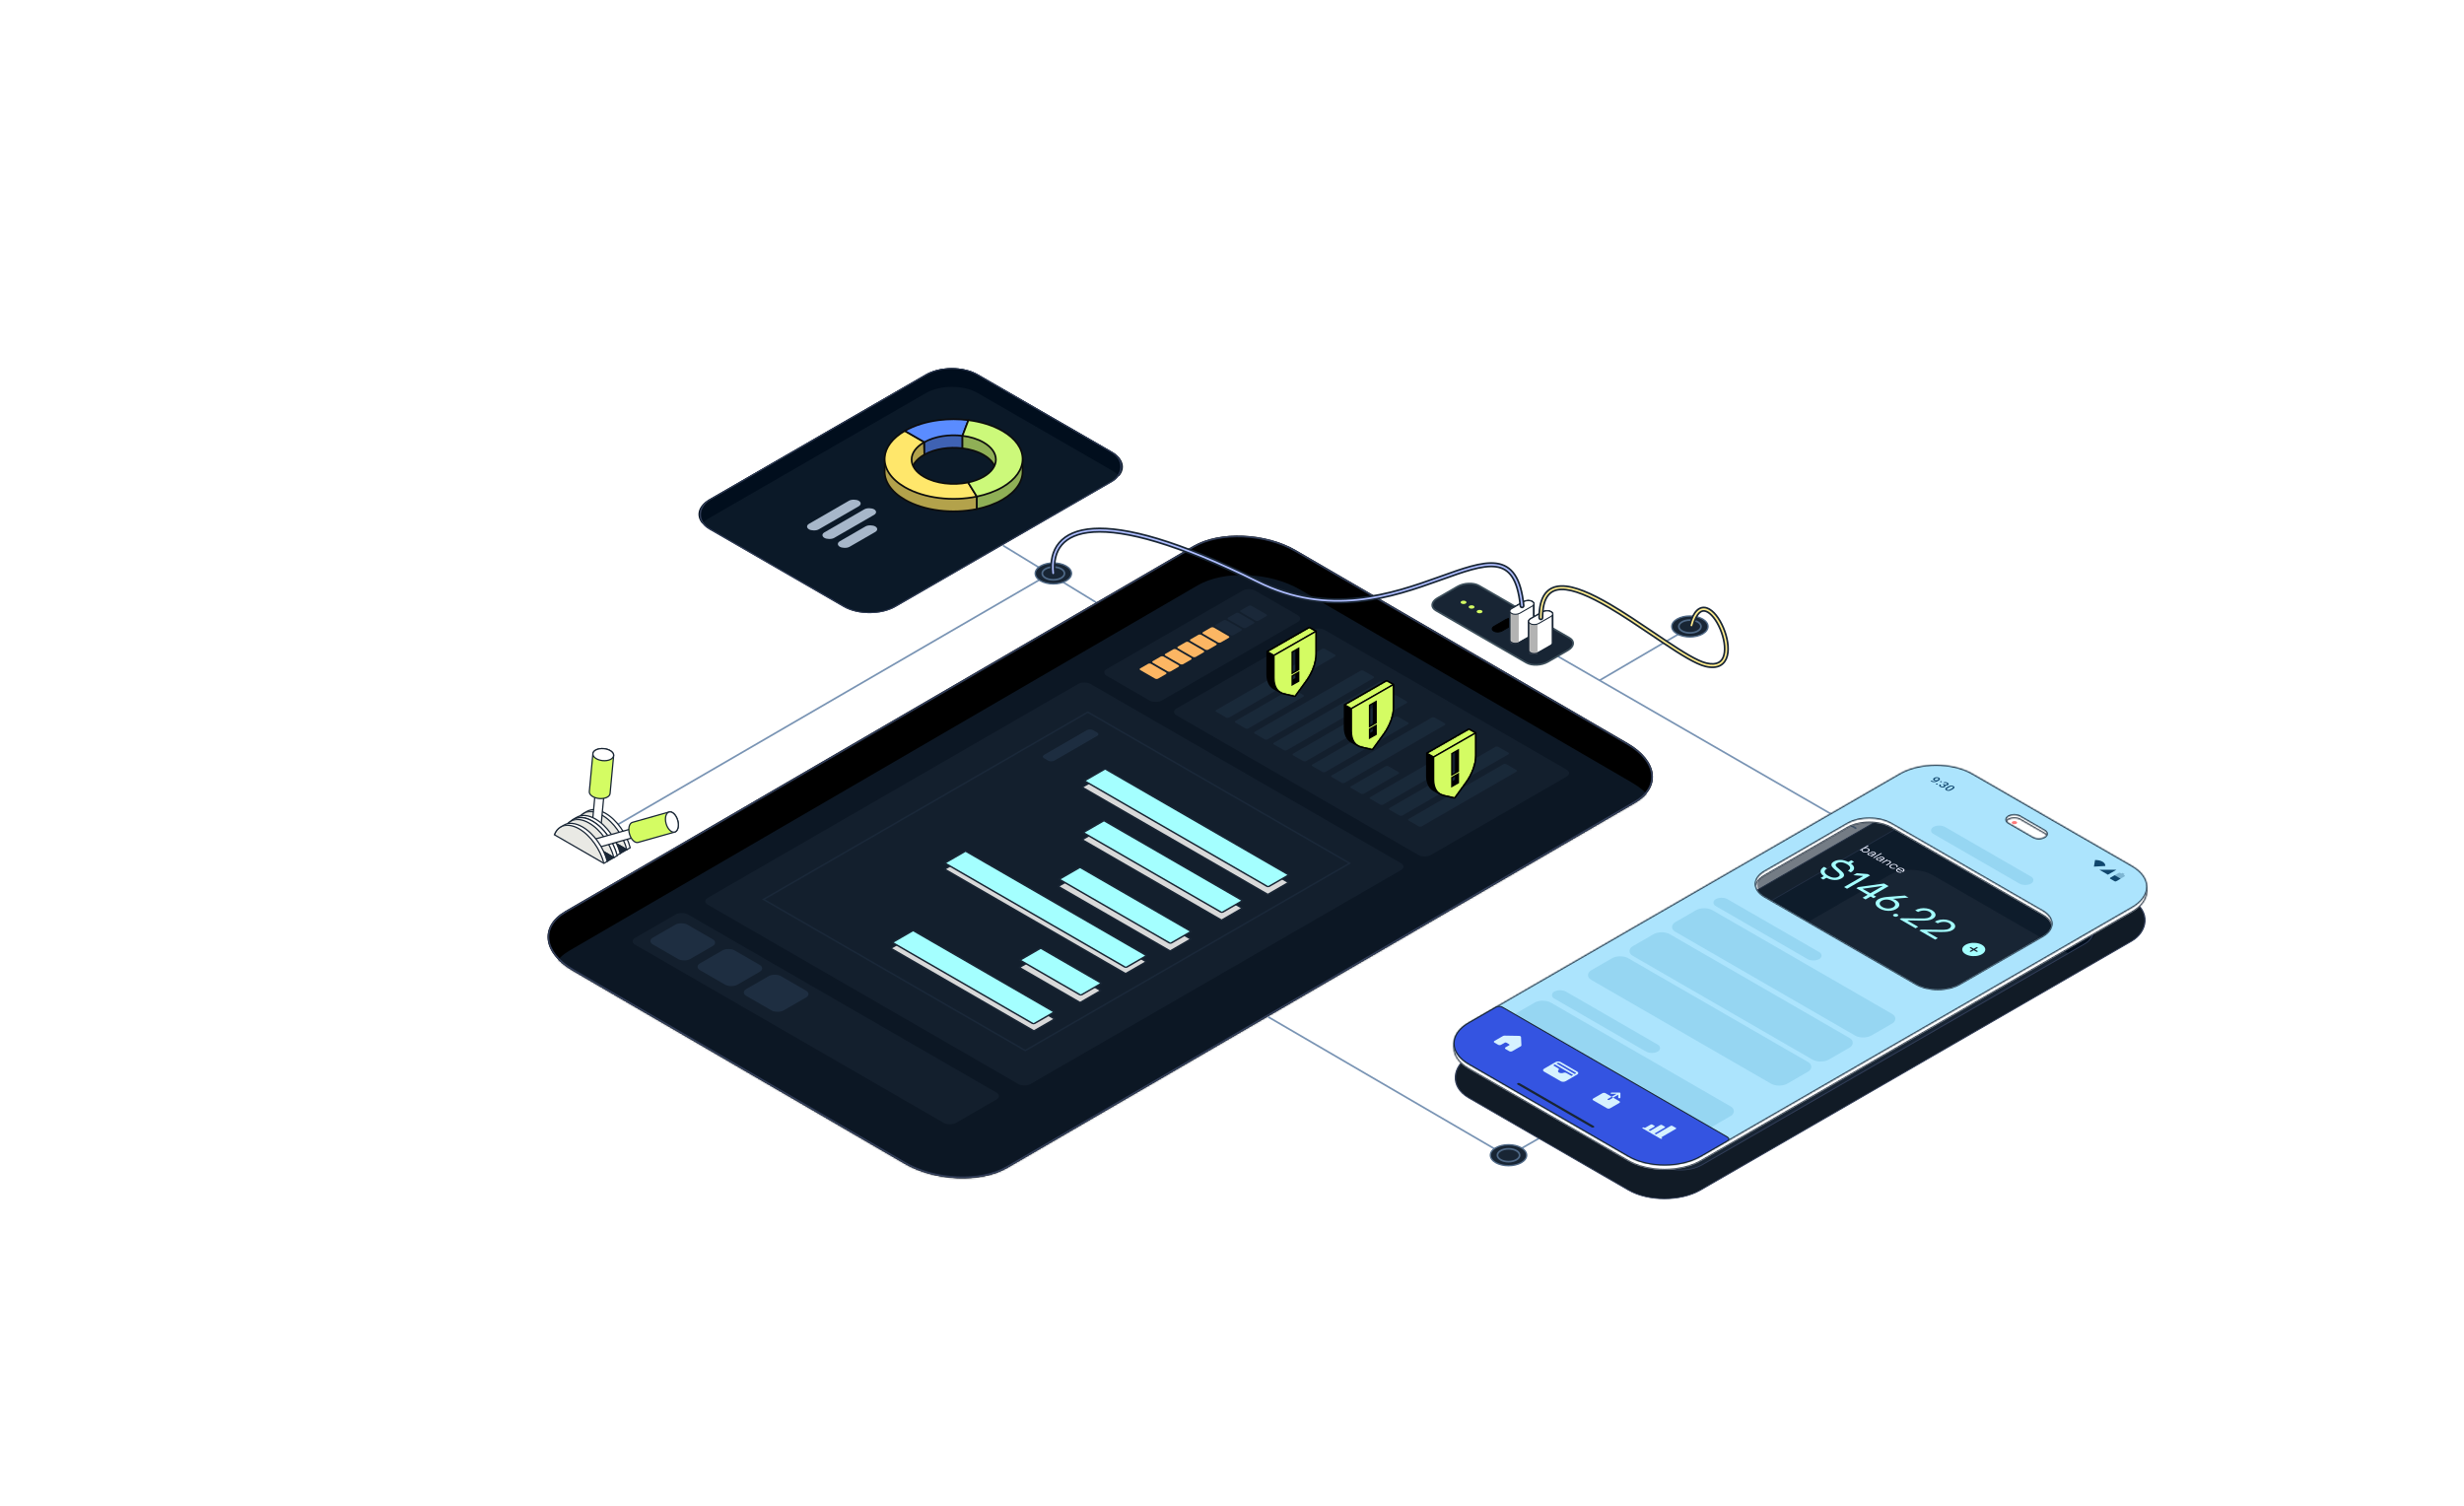 <svg width="1440" height="880" viewBox="0 0 1440 880" fill="none" xmlns="http://www.w3.org/2000/svg">
<path d="M935 397.5L990.5 365" stroke="#7994B4" stroke-linecap="round"/>
<path d="M640.5 352L586.5 319" stroke="#7994B4" stroke-linecap="round"/>
<path d="M1084.5 484L906 381" stroke="#7994B4" stroke-linecap="round"/>
<path d="M881.5 675.5L906 661.5" stroke="#7994B4" stroke-linecap="round"/>
<path d="M588.531 682.564L955.65 469.119C970.98 460.213 969.061 444.628 951.35 434.352L757.283 321.513C739.572 311.213 712.799 310.112 697.469 319.018L330.35 532.462C315.02 541.368 316.939 556.953 334.65 567.229L528.717 680.068C546.428 690.369 573.201 691.47 588.531 682.564Z" fill="black"/>
<mask id="mask0_1539_68249" style="mask-type:alpha" maskUnits="userSpaceOnUse" x="320" y="313" width="646" height="376">
<path d="M588.531 682.564L955.65 469.119C970.98 460.213 969.061 444.628 951.35 434.352L757.283 321.513C739.572 311.213 712.799 310.112 697.469 319.018L330.35 532.462C315.02 541.368 316.939 556.953 334.65 567.229L528.717 680.068C546.428 690.369 573.201 691.47 588.531 682.564Z" fill="#132335"/>
</mask>
<g mask="url(#mask0_1539_68249)">
<g filter="url(#filter0_d_1539_68249)">
<path d="M588.531 703.14L955.65 489.695C970.98 480.789 969.061 465.204 951.35 454.928L757.283 342.089C739.572 331.789 712.799 330.688 697.469 339.593L330.35 553.038C315.02 561.944 316.939 577.529 334.65 587.805L528.717 700.644C546.428 710.945 573.201 712.046 588.531 703.14Z" fill="#0C1724"/>
</g>
</g>
<path d="M955.399 468.687L955.399 468.687C962.944 464.303 966.14 458.351 965.394 452.311C964.643 446.232 959.882 439.881 951.099 434.785L951.099 434.784L757.032 321.945L757.283 321.513L757.031 321.945C748.258 316.843 737.219 314.009 726.462 313.563C715.701 313.116 705.278 315.059 697.72 319.45L330.601 532.895L330.35 532.462L330.601 532.895C323.056 537.278 319.86 543.23 320.606 549.271C321.357 555.349 326.118 561.701 334.901 566.797L334.901 566.797L528.968 679.636C537.742 684.739 548.781 687.572 559.538 688.019C570.299 688.466 580.722 686.522 588.28 682.132L955.399 468.687Z" stroke="#313D58"/>
<rect width="258.161" height="217.709" rx="4" transform="matrix(0.866 -0.5 0.866 0.5 410.139 526.708)" fill="#131F2D"/>
<rect width="99.873" height="36.964" rx="4" transform="matrix(0.866 -0.5 0.866 0.5 643.373 392.98)" fill="#131F2D"/>
<rect width="99.873" height="171.435" rx="4" transform="matrix(0.866 -0.5 0.866 0.5 684.109 416.049)" fill="#131F2D"/>
<g opacity="0.4">
<rect width="73.459" height="8.743" rx="1" transform="matrix(0.866 -0.5 0.866 0.5 709.865 415.48)" fill="#24364B"/>
<rect width="39.083" height="8.743" rx="1" transform="matrix(0.866 -0.5 0.866 0.5 721.121 421.839)" fill="#24364B"/>
<rect width="73.459" height="8.743" rx="1" transform="matrix(0.866 -0.5 0.866 0.5 732.377 428.198)" fill="#24364B"/>
<rect width="73.459" height="8.743" rx="1" transform="matrix(0.866 -0.5 0.866 0.5 743.633 434.556)" fill="#24364B"/>
<rect width="69.836" height="8.743" rx="1" transform="matrix(0.866 -0.5 0.866 0.5 754.889 440.915)" fill="#24364B"/>
<rect width="57.778" height="8.743" rx="1" transform="matrix(0.866 -0.5 0.866 0.5 766.145 447.274)" fill="#24364B"/>
<rect width="69.55" height="8.743" rx="1" transform="matrix(0.866 -0.5 0.866 0.5 777.4 453.633)" fill="#24364B"/>
<rect width="25.341" height="8.743" rx="1" transform="matrix(0.866 -0.5 0.866 0.5 788.654 459.992)" fill="#24364B"/>
<rect width="46.998" height="8.743" rx="1" transform="matrix(0.866 -0.5 0.866 0.5 799.91 466.351)" fill="#24364B"/>
<rect width="73.459" height="8.743" rx="1" transform="matrix(0.866 -0.5 0.866 0.5 811.166 472.709)" fill="#24364B"/>
<rect width="65.891" height="8.743" rx="1" transform="matrix(0.866 -0.5 0.866 0.5 822.422 479.068)" fill="#24364B"/>
</g>
<rect width="35.492" height="216.397" rx="4" transform="matrix(0.866 -0.5 0.866 0.5 367.707 550.096)" fill="#131F2D"/>
<rect width="23.23" height="25.092" rx="4" transform="matrix(0.866 -0.5 0.866 0.5 378.098 549.963)" fill="#1E2E41"/>
<rect width="23.23" height="25.092" rx="4" transform="matrix(0.866 -0.5 0.866 0.5 405.633 564.986)" fill="#1E2E41"/>
<rect width="23.23" height="25.092" rx="4" transform="matrix(0.866 -0.5 0.866 0.5 432.674 580.01)" fill="#1E2E41"/>
<rect width="7.264" height="12.019" rx="0.987" transform="matrix(0.866 -0.5 0.866 0.5 665.535 391.091)" fill="#FCB663"/>
<rect width="7.264" height="12.019" rx="0.987" transform="matrix(0.866 -0.5 0.866 0.5 672.873 386.854)" fill="#FCB663"/>
<rect width="7.264" height="12.019" rx="0.987" transform="matrix(0.866 -0.5 0.866 0.5 680.213 382.617)" fill="#FCB663"/>
<rect width="7.264" height="12.019" rx="0.987" transform="matrix(0.866 -0.5 0.866 0.5 687.553 378.38)" fill="#FCB663"/>
<rect width="7.264" height="12.019" rx="0.987" transform="matrix(0.866 -0.5 0.866 0.5 694.893 374.143)" fill="#FCB663"/>
<rect width="7.264" height="12.019" rx="0.987" transform="matrix(0.866 -0.5 0.866 0.5 702.23 369.906)" fill="#FCB663"/>
<rect width="7.264" height="12.019" rx="0.987" transform="matrix(0.866 -0.5 0.866 0.5 709.568 365.669)" fill="#1A2839"/>
<rect width="7.264" height="12.019" rx="0.987" transform="matrix(0.866 -0.5 0.866 0.5 716.91 361.432)" fill="#1A2839"/>
<rect width="7.264" height="12.019" rx="0.987" transform="matrix(0.866 -0.5 0.866 0.5 724.25 357.195)" fill="#1A2839"/>
<rect x="0.866" width="14.023" height="41.065" rx="0.5" transform="matrix(0.866 -0.5 0.866 0.5 594.923 565.839)" fill="#D9D9D9" stroke="#182534"/>
<rect x="0.866" width="14.023" height="41.065" rx="0.5" transform="matrix(0.866 -0.5 0.866 0.5 595.313 561.54)" fill="#A4FFFF" stroke="#182534"/>
<rect x="0.866" width="14.023" height="122.191" rx="0.5" transform="matrix(0.866 -0.5 0.866 0.5 551.259 508.387)" fill="#D9D9D9" stroke="#182534"/>
<rect x="0.866" width="14.023" height="122.191" rx="0.5" transform="matrix(0.866 -0.5 0.866 0.5 551.399 504.812)" fill="#A4FFFF" stroke="#182534"/>
<rect x="0.866" width="14.023" height="75.585" rx="0.5" transform="matrix(0.866 -0.5 0.866 0.5 617.647 518.447)" fill="#D9D9D9" stroke="#182534"/>
<rect x="0.866" width="14.023" height="75.035" rx="0.5" transform="matrix(0.866 -0.5 0.866 0.5 618.274 514.287)" fill="#A4FFFF" stroke="#182534"/>
<rect x="0.866" width="14.023" height="94.125" rx="0.5" transform="matrix(0.866 -0.5 0.866 0.5 631.637 491.15)" fill="#D9D9D9" stroke="#182534"/>
<rect x="0.866" width="14.023" height="93.557" rx="0.5" transform="matrix(0.866 -0.5 0.866 0.5 632.282 486.999)" fill="#A4FFFF" stroke="#182534"/>
<rect x="0.866" width="14.023" height="125.384" rx="0.5" transform="matrix(0.866 -0.5 0.866 0.5 631.606 460.498)" fill="#D9D9D9" stroke="#182534"/>
<rect x="0.866" width="14.023" height="123.995" rx="0.5" transform="matrix(0.866 -0.5 0.866 0.5 632.966 456.758)" fill="#A4FFFF" stroke="#182534"/>
<rect x="0.866" width="14.023" height="96.679" rx="0.5" transform="matrix(0.866 -0.5 0.866 0.5 519.78 554.617)" fill="#D9D9D9" stroke="#182534"/>
<rect x="0.866" width="14.023" height="95.296" rx="0.5" transform="matrix(0.866 -0.5 0.866 0.5 520.737 551.218)" fill="#A4FFFF" stroke="#182534"/>
<rect opacity="0.5" width="32.943" height="6.829" rx="2" transform="matrix(0.866 -0.5 0.866 0.5 608.447 442.145)" fill="#293D55"/>
<rect x="0.866" width="218.866" height="176.643" transform="matrix(0.866 -0.5 0.866 0.5 445.466 526.057)" stroke="#1A2839"/>
<g clip-path="url(#clip0_1539_68249)">
<path fill-rule="evenodd" clip-rule="evenodd" d="M765.179 366.591L752.837 373.66H752.842L740.495 380.73V393.906C740.495 397.997 741.928 401.058 744.409 402.484L748.435 404.786C748.972 405.095 749.557 405.328 750.19 405.477L756.863 407.034L763.536 397.833C767.09 392.929 769.205 387.049 769.205 382.069V368.892L765.179 366.591ZM753.22 380.563L757.02 378.399V396.273L753.22 398.437V380.563Z" fill="black"/>
<mask id="mask1_1539_68249" style="mask-type:luminance" maskUnits="userSpaceOnUse" x="740" y="366" width="30" height="42">
<path d="M752.837 373.66L765.179 366.591L769.205 368.892V382.069C769.205 387.049 767.09 392.929 763.536 397.833L756.863 407.034L750.19 405.477C749.557 405.328 748.972 405.095 748.435 404.786L744.409 402.484C741.928 401.058 740.495 397.997 740.495 393.906V380.73L752.842 373.66H752.837Z" fill="white"/>
</mask>
<g mask="url(#mask1_1539_68249)">
<path d="M769.205 368.892L765.179 366.591L740.49 380.73L744.512 383.036L769.205 368.892Z" fill="#D4FC63" stroke="black" stroke-width="0.812" stroke-miterlimit="10"/>
<path fill-rule="evenodd" clip-rule="evenodd" d="M769.205 368.892L756.858 375.967H756.868L744.521 383.036V396.213C744.521 401.193 746.637 404.646 750.19 405.478L756.863 407.035L763.536 397.833C767.09 392.929 769.205 387.05 769.205 382.069V368.892ZM758.969 378.882L755.17 381.047V393.5L758.969 391.335V378.882ZM758.969 392.877L755.17 395.044L755.17 400.232L758.969 398.065V392.877Z" fill="#D4FC63"/>
<path d="M756.858 375.967V376.373H755.332L756.656 375.614L756.858 375.967ZM769.205 368.892L769.003 368.54L769.611 368.191V368.892H769.205ZM756.868 375.967V375.56H758.395L757.07 376.319L756.868 375.967ZM744.521 383.036H744.115V382.801L744.32 382.684L744.521 383.036ZM750.19 405.478L750.098 405.873L750.098 405.873L750.19 405.478ZM756.863 407.035L757.192 407.273L757.034 407.491L756.771 407.43L756.863 407.035ZM763.536 397.833L763.865 398.071L763.865 398.071L763.536 397.833ZM755.17 381.047H754.763V380.811L754.968 380.694L755.17 381.047ZM758.969 378.882L758.768 378.529L759.375 378.183V378.882H758.969ZM755.17 393.5L755.371 393.853L754.763 394.199V393.5H755.17ZM758.969 391.335H759.375V391.571L759.17 391.688L758.969 391.335ZM755.17 395.044H754.763V394.808L754.968 394.691L755.17 395.044ZM758.969 392.877L758.768 392.524L759.375 392.178V392.877H758.969ZM755.17 400.232L755.371 400.585L754.763 400.931L754.763 400.232H755.17ZM758.969 398.065H759.375V398.301L759.17 398.418L758.969 398.065ZM756.656 375.614L769.003 368.54L769.407 369.245L757.06 376.319L756.656 375.614ZM756.868 376.373H756.858V375.56H756.868V376.373ZM744.32 382.684L756.666 375.614L757.07 376.319L744.723 383.389L744.32 382.684ZM744.115 396.213V383.036H744.928V396.213H744.115ZM750.098 405.873C746.285 404.981 744.115 401.292 744.115 396.213H744.928C744.928 401.095 746.988 404.311 750.283 405.082L750.098 405.873ZM756.771 407.43L750.098 405.873L750.283 405.082L756.956 406.639L756.771 407.43ZM763.865 398.071L757.192 407.273L756.534 406.796L763.207 397.594L763.865 398.071ZM769.611 382.069C769.611 387.152 767.458 393.114 763.865 398.071L763.207 397.594C766.722 392.745 768.799 386.947 768.799 382.069H769.611ZM769.611 368.892V382.069H768.799V368.892H769.611ZM754.968 380.694L758.768 378.529L759.17 379.235L755.371 381.4L754.968 380.694ZM754.763 393.5V381.047H755.576V393.5H754.763ZM759.17 391.688L755.371 393.853L754.968 393.147L758.768 390.982L759.17 391.688ZM759.375 378.882V391.335H758.563V378.882H759.375ZM754.968 394.691L758.768 392.524L759.17 393.23L755.371 395.397L754.968 394.691ZM754.763 400.232L754.763 395.044H755.576L755.576 400.232H754.763ZM759.17 398.418L755.371 400.585L754.968 399.879L758.768 397.712L759.17 398.418ZM759.375 392.877V398.065H758.563V392.877H759.375Z" fill="black"/>
</g>
<path d="M752.833 373.66L765.175 366.591L769.201 368.892V382.069C769.201 387.049 767.086 392.929 763.532 397.833L756.859 407.034L750.186 405.477C749.553 405.328 748.968 405.095 748.432 404.786L744.405 402.484C741.924 401.058 740.491 397.997 740.491 393.906V380.73L752.838 373.66H752.833Z" stroke="black" stroke-width="0.812" stroke-miterlimit="10"/>
</g>
<g clip-path="url(#clip1_1539_68249)">
<path fill-rule="evenodd" clip-rule="evenodd" d="M810.419 397.694L798.077 404.764H798.082L785.735 411.833V425.01C785.735 429.101 787.168 432.161 789.649 433.588L793.676 435.89C794.212 436.199 794.797 436.431 795.43 436.581L802.103 438.138L808.776 428.936C812.33 424.033 814.445 418.153 814.445 413.172V399.996L810.419 397.694ZM798.461 411.667L802.26 409.502V427.377L798.461 429.541V411.667Z" fill="black"/>
<mask id="mask2_1539_68249" style="mask-type:luminance" maskUnits="userSpaceOnUse" x="785" y="397" width="30" height="42">
<path d="M798.077 404.764L810.419 397.694L814.445 399.996V413.172C814.445 418.153 812.33 424.033 808.776 428.936L802.103 438.138L795.43 436.581C794.797 436.431 794.212 436.199 793.676 435.89L789.649 433.588C787.168 432.161 785.735 429.101 785.735 425.01V411.833L798.082 404.764H798.077Z" fill="white"/>
</mask>
<g mask="url(#mask2_1539_68249)">
<path d="M814.445 399.996L810.419 397.694L785.731 411.833L789.752 414.14L814.445 399.996Z" fill="#D4FC63" stroke="black" stroke-width="0.812" stroke-miterlimit="10"/>
<path fill-rule="evenodd" clip-rule="evenodd" d="M814.445 399.996L802.099 407.07H802.108L789.762 414.14V427.316C789.762 432.297 791.877 435.749 795.43 436.581L802.103 438.138L808.776 428.936C812.33 424.033 814.445 418.153 814.445 413.173V399.996ZM804.209 409.986L800.41 412.151V424.603L804.209 422.438V409.986ZM804.209 423.981L800.41 426.147V431.336L804.209 429.169V423.981Z" fill="#D4FC63"/>
<path d="M802.099 407.07V407.476H800.573L801.897 406.718L802.099 407.07ZM814.445 399.996L814.243 399.643L814.852 399.295V399.996H814.445ZM802.108 407.07V406.664H803.635L802.31 407.423L802.108 407.07ZM789.762 414.14H789.355V413.904L789.56 413.787L789.762 414.14ZM795.43 436.581L795.338 436.977L795.338 436.977L795.43 436.581ZM802.103 438.138L802.432 438.377L802.274 438.595L802.011 438.534L802.103 438.138ZM808.776 428.936L809.105 429.175L809.105 429.175L808.776 428.936ZM800.41 412.151H800.004V411.915L800.209 411.798L800.41 412.151ZM804.209 409.986L804.008 409.633L804.615 409.287V409.986H804.209ZM800.41 424.603L800.611 424.956L800.004 425.302V424.603H800.41ZM804.209 422.438H804.615V422.674L804.41 422.791L804.209 422.438ZM800.41 426.147H800.004V425.912L800.209 425.795L800.41 426.147ZM804.209 423.981L804.008 423.628L804.615 423.281V423.981H804.209ZM800.41 431.336L800.611 431.688L800.004 432.035V431.336H800.41ZM804.209 429.169H804.615V429.405L804.41 429.522L804.209 429.169ZM801.897 406.718L814.243 399.643L814.647 400.348L802.301 407.423L801.897 406.718ZM802.108 407.476H802.099V406.664H802.108V407.476ZM789.56 413.787L801.907 406.718L802.31 407.423L789.963 414.492L789.56 413.787ZM789.355 427.316V414.14H790.168V427.316H789.355ZM795.338 436.977C791.526 436.084 789.355 432.396 789.355 427.316H790.168C790.168 432.198 792.228 435.414 795.523 436.186L795.338 436.977ZM802.011 438.534L795.338 436.977L795.523 436.185L802.196 437.743L802.011 438.534ZM809.105 429.175L802.432 438.377L801.775 437.9L808.448 428.698L809.105 429.175ZM814.852 413.173C814.852 418.256 812.698 424.217 809.105 429.175L808.448 428.698C811.962 423.849 814.039 418.05 814.039 413.173H814.852ZM814.852 399.996V413.173H814.039V399.996H814.852ZM800.209 411.798L804.008 409.633L804.41 410.339L800.611 412.504L800.209 411.798ZM800.004 424.603V412.151H800.816V424.603H800.004ZM804.41 422.791L800.611 424.956L800.209 424.25L804.008 422.085L804.41 422.791ZM804.615 409.986V422.438H803.803V409.986H804.615ZM800.209 425.795L804.008 423.628L804.41 424.334L800.611 426.5L800.209 425.795ZM800.004 431.336V426.147H800.816V431.336H800.004ZM804.41 429.522L800.611 431.688L800.209 430.983L804.008 428.816L804.41 429.522ZM804.615 423.981V429.169H803.803V423.981H804.615Z" fill="black"/>
</g>
<path d="M798.073 404.764L810.415 397.694L814.441 399.996V413.172C814.441 418.153 812.326 424.033 808.773 428.936L802.1 438.138L795.427 436.581C794.793 436.431 794.208 436.199 793.672 435.89L789.646 433.588C787.165 432.161 785.731 429.101 785.731 425.01V411.833L798.078 404.764H798.073Z" stroke="black" stroke-width="0.812" stroke-miterlimit="10"/>
</g>
<g clip-path="url(#clip2_1539_68249)">
<path fill-rule="evenodd" clip-rule="evenodd" d="M858.487 425.97L846.146 433.039H846.15L833.804 440.109V453.286C833.804 457.376 835.237 460.437 837.718 461.864L841.744 464.165C842.28 464.475 842.865 464.707 843.499 464.857L850.172 466.414L856.845 457.212C860.398 452.309 862.514 446.429 862.514 441.448V428.272L858.487 425.97ZM846.529 439.943L850.328 437.778V455.652L846.529 457.817V439.943Z" fill="black"/>
<mask id="mask3_1539_68249" style="mask-type:luminance" maskUnits="userSpaceOnUse" x="833" y="425" width="30" height="42">
<path d="M846.148 433.039L858.489 425.97L862.516 428.272V441.448C862.516 446.429 860.4 452.309 856.847 457.212L850.174 466.414L843.501 464.857C842.867 464.707 842.282 464.475 841.746 464.165L837.72 461.864C835.239 460.437 833.806 457.376 833.806 453.286V440.109L846.152 433.039H846.148Z" fill="white"/>
</mask>
<g mask="url(#mask3_1539_68249)">
<path d="M862.516 428.272L858.489 425.97L833.801 440.109L837.822 442.415L862.516 428.272Z" fill="#D4FC63" stroke="black" stroke-width="0.812" stroke-miterlimit="10"/>
<path fill-rule="evenodd" clip-rule="evenodd" d="M862.516 428.272L850.169 435.346H850.179L837.832 442.415V455.592C837.832 460.573 839.947 464.025 843.501 464.857L850.174 466.414L856.847 457.212C860.4 452.309 862.516 446.429 862.516 441.448V428.272ZM852.279 438.262L848.48 440.427V452.879L852.279 450.714V438.262ZM852.279 452.257L848.48 454.423L848.48 459.611L852.279 457.445V452.257Z" fill="#D4FC63"/>
<path d="M850.169 435.346V435.752H848.643L849.967 434.994L850.169 435.346ZM862.516 428.272L862.314 427.919L862.922 427.571V428.272H862.516ZM850.179 435.346V434.94H851.706L850.38 435.699L850.179 435.346ZM837.832 442.415H837.426V442.18L837.63 442.063L837.832 442.415ZM843.501 464.857L843.408 465.253L843.408 465.252L843.501 464.857ZM850.174 466.414L850.503 466.652L850.344 466.871L850.081 466.81L850.174 466.414ZM856.847 457.212L857.176 457.45L857.176 457.451L856.847 457.212ZM848.48 440.427H848.074V440.191L848.279 440.074L848.48 440.427ZM852.279 438.262L852.078 437.909L852.685 437.563V438.262H852.279ZM848.48 452.879L848.681 453.232L848.074 453.578V452.879H848.48ZM852.279 450.714H852.685V450.95L852.48 451.067L852.279 450.714ZM848.48 454.423H848.074V454.187L848.279 454.071L848.48 454.423ZM852.279 452.257L852.078 451.904L852.685 451.557V452.257H852.279ZM848.48 459.611L848.681 459.964L848.074 460.311L848.074 459.611H848.48ZM852.279 457.445H852.685V457.681L852.481 457.798L852.279 457.445ZM849.967 434.994L862.314 427.919L862.718 428.624L850.371 435.698L849.967 434.994ZM850.179 435.752H850.169V434.94H850.179V435.752ZM837.63 442.063L849.977 434.994L850.38 435.699L838.034 442.768L837.63 442.063ZM837.426 455.592V442.415H838.238V455.592H837.426ZM843.408 465.252C839.596 464.36 837.426 460.671 837.426 455.592H838.238C838.238 460.474 840.299 463.69 843.593 464.461L843.408 465.252ZM850.081 466.81L843.408 465.253L843.593 464.461L850.266 466.018L850.081 466.81ZM857.176 457.451L850.503 466.652L849.845 466.176L856.518 456.974L857.176 457.451ZM862.922 441.448C862.922 446.532 860.768 452.493 857.176 457.45L856.518 456.974C860.032 452.125 862.109 446.326 862.109 441.448H862.922ZM862.922 428.272V441.448H862.109V428.272H862.922ZM848.279 440.074L852.078 437.909L852.48 438.615L848.681 440.779L848.279 440.074ZM848.074 452.879V440.427H848.886V452.879H848.074ZM852.48 451.067L848.681 453.232L848.279 452.526L852.078 450.361L852.48 451.067ZM852.685 438.262V450.714H851.873V438.262H852.685ZM848.279 454.071L852.078 451.904L852.481 452.609L848.681 454.776L848.279 454.071ZM848.074 459.611L848.074 454.423H848.886L848.886 459.611H848.074ZM852.481 457.798L848.681 459.964L848.279 459.259L852.078 457.092L852.481 457.798ZM852.685 452.257V457.445H851.873V452.257H852.685Z" fill="black"/>
</g>
<path d="M846.144 433.039L858.486 425.97L862.512 428.272V441.448C862.512 446.429 860.396 452.309 856.843 457.212L850.17 466.414L843.497 464.857C842.863 464.707 842.278 464.475 841.742 464.165L837.716 461.864C835.235 460.437 833.802 457.376 833.802 453.286V440.109L846.149 433.039H846.144Z" stroke="black" stroke-width="0.812" stroke-miterlimit="10"/>
</g>
<path d="M341 493.5L615 334.5" stroke="#7994B4" stroke-linecap="round"/>
<path d="M916.302 380.043L904.62 386.787C900.891 388.941 895.254 389.172 892.024 387.307L839.181 356.8C835.951 354.935 836.355 351.678 840.085 349.525L851.767 342.78C855.496 340.626 861.133 340.395 864.363 342.26L917.205 372.768C920.436 374.633 920.031 377.889 916.302 380.043Z" fill="#182534" stroke="#3D4F5B" stroke-miterlimit="10"/>
<path d="M873.187 368.902L872.862 368.713C871.659 368.02 871.806 366.801 873.198 365.997L880.089 362.016C881.481 361.212 883.588 361.123 884.791 361.821L885.116 362.01C886.319 362.704 886.172 363.922 884.78 364.726L877.889 368.708C876.497 369.511 874.39 369.601 873.187 368.902Z" fill="black" stroke="black" stroke-width="0.525" stroke-miterlimit="10"/>
<path d="M883.777 375.016L883.451 374.827C882.249 374.134 882.396 372.915 883.788 372.111L890.679 368.13C892.071 367.326 894.178 367.237 895.38 367.936L895.706 368.125C896.909 368.818 896.762 370.037 895.37 370.84L888.478 374.822C887.086 375.626 884.98 375.715 883.777 375.016Z" fill="black" stroke="black" stroke-width="0.525" stroke-miterlimit="10"/>
<path d="M894.367 381.13L894.041 380.941C892.838 380.248 892.986 379.029 894.378 378.225L901.269 374.244C902.661 373.44 904.767 373.351 905.97 374.05L906.296 374.239C907.499 374.932 907.352 376.151 905.96 376.954L899.068 380.936C897.676 381.74 895.57 381.829 894.367 381.13Z" fill="black" stroke="black" stroke-width="0.525" stroke-miterlimit="10"/>
<path d="M864.694 358.418C863.748 358.418 862.981 357.976 862.981 357.43C862.981 356.885 863.748 356.443 864.694 356.443C865.64 356.443 866.406 356.885 866.406 357.43C866.406 357.976 865.64 358.418 864.694 358.418Z" fill="#D4FC63"/>
<path d="M860.008 355.713C859.063 355.713 858.296 355.27 858.296 354.725C858.296 354.18 859.063 353.738 860.008 353.738C860.954 353.738 861.721 354.18 861.721 354.725C861.721 355.27 860.954 355.713 860.008 355.713Z" fill="#D4FC63"/>
<path d="M855.317 353.002C854.371 353.002 853.605 352.56 853.605 352.014C853.605 351.469 854.371 351.027 855.317 351.027C856.263 351.027 857.029 351.469 857.029 352.014C857.029 352.56 856.263 353.002 855.317 353.002Z" fill="#D4FC63"/>
<path d="M896.362 352.603C896.282 352.246 896.023 351.916 895.567 351.659L895.238 351.47C894.025 350.778 891.901 350.862 890.497 351.664L883.547 355.64C882.736 356.101 882.349 356.699 882.392 357.255V374.236C882.418 374.651 882.683 375.049 883.208 375.343L883.536 375.532C884.749 376.224 886.874 376.14 888.277 375.338L895.228 371.362C896.028 370.906 896.42 370.314 896.383 369.763L896.362 352.598V352.603Z" fill="white" stroke="#182534" stroke-miterlimit="10"/>
<mask id="mask4_1539_68249" style="mask-type:alpha" maskUnits="userSpaceOnUse" x="882" y="351" width="15" height="26">
<path d="M896.362 352.603C896.282 352.246 896.023 351.916 895.567 351.659L895.238 351.47C894.025 350.778 891.901 350.862 890.497 351.664L883.547 355.64C882.736 356.101 882.349 356.699 882.392 357.255V374.236C882.418 374.651 882.683 375.049 883.208 375.343L883.536 375.532C884.749 376.224 886.874 376.14 888.277 375.338L895.228 371.362C896.028 370.906 896.42 370.314 896.383 369.763L896.362 352.598V352.603Z" fill="white"/>
</mask>
<g mask="url(#mask4_1539_68249)">
<rect width="5.185" height="22.449" transform="matrix(-1 0 0 1 887.572 354.062)" fill="#B3B3B3"/>
</g>
<path d="M896.362 352.603C896.282 352.246 896.023 351.916 895.567 351.659L895.238 351.47C894.025 350.778 891.901 350.862 890.497 351.664L883.547 355.64C882.736 356.101 882.349 356.699 882.392 357.255V374.236C882.418 374.651 882.683 375.049 883.208 375.343L883.536 375.532C884.749 376.224 886.874 376.14 888.277 375.338L895.228 371.362C896.028 370.906 896.42 370.314 896.383 369.763L896.362 352.598V352.603Z" stroke="#182534" stroke-width="0.6" stroke-miterlimit="10"/>
<path d="M883.536 358.54L883.207 358.351C881.994 357.659 882.142 356.442 883.546 355.64L890.497 351.664C891.9 350.862 894.025 350.773 895.238 351.47L895.566 351.659C896.78 352.352 896.631 353.568 895.227 354.371L888.277 358.346C886.873 359.148 884.749 359.237 883.536 358.54Z" fill="white" stroke="#182534" stroke-width="0.6" stroke-miterlimit="10"/>
<path d="M907.362 358.603C907.282 358.246 907.023 357.916 906.567 357.659L906.238 357.47C905.025 356.778 902.901 356.862 901.497 357.664L894.547 361.64C893.736 362.101 893.349 362.699 893.392 363.255V380.236C893.418 380.651 893.683 381.049 894.208 381.343L894.536 381.532C895.749 382.224 897.874 382.14 899.277 381.338L906.228 377.362C907.028 376.906 907.42 376.314 907.383 375.763L907.362 358.598V358.603Z" fill="white" stroke="#182534" stroke-miterlimit="10"/>
<mask id="mask5_1539_68249" style="mask-type:alpha" maskUnits="userSpaceOnUse" x="893" y="357" width="15" height="26">
<path d="M907.362 358.603C907.282 358.246 907.023 357.916 906.567 357.659L906.238 357.47C905.025 356.778 902.901 356.862 901.497 357.664L894.547 361.64C893.736 362.101 893.349 362.699 893.392 363.255V380.236C893.418 380.651 893.683 381.049 894.208 381.343L894.536 381.532C895.749 382.224 897.874 382.14 899.277 381.338L906.228 377.362C907.028 376.906 907.42 376.314 907.383 375.763L907.362 358.598V358.603Z" fill="white"/>
</mask>
<g mask="url(#mask5_1539_68249)">
<rect width="5.185" height="22.449" transform="matrix(-1 0 0 1 898.572 360.062)" fill="#B3B3B3"/>
</g>
<path d="M907.362 358.603C907.282 358.246 907.023 357.916 906.567 357.659L906.238 357.47C905.025 356.778 902.901 356.862 901.497 357.664L894.547 361.64C893.736 362.101 893.349 362.699 893.392 363.255V380.236C893.418 380.651 893.683 381.049 894.208 381.343L894.536 381.532C895.749 382.224 897.874 382.14 899.277 381.338L906.228 377.362C907.028 376.906 907.42 376.314 907.383 375.763L907.362 358.598V358.603Z" stroke="#182534" stroke-width="0.6" stroke-miterlimit="10"/>
<path d="M894.536 364.54L894.207 364.351C892.994 363.659 893.142 362.442 894.546 361.64L901.497 357.664C902.9 356.862 905.025 356.773 906.238 357.47L906.566 357.659C907.78 358.352 907.631 359.568 906.227 360.371L899.277 364.346C897.873 365.148 895.749 365.237 894.536 364.54Z" fill="white" stroke="#182534" stroke-width="0.6" stroke-miterlimit="10"/>
<path d="M341.032 475.335L342.99 474.206C345.763 472.605 349.6 472.838 353.836 475.284C360.511 479.134 366.189 487.338 368.3 495.425L366.342 496.554L337.414 479.848C338.186 477.78 339.438 476.259 341.032 475.335Z" fill="white"/>
<mask id="mask6_1539_68249" style="mask-type:luminance" maskUnits="userSpaceOnUse" x="337" y="473" width="32" height="24">
<path d="M341.032 475.335L342.99 474.206C345.763 472.605 349.6 472.838 353.836 475.284C360.511 479.134 366.189 487.338 368.3 495.425L366.342 496.554L337.414 479.848C338.186 477.78 339.438 476.259 341.032 475.335Z" fill="white"/>
</mask>
<g mask="url(#mask6_1539_68249)">
<path d="M337.414 479.848C339.525 474.199 345.203 472.554 351.878 476.405C358.553 480.256 364.231 488.459 366.342 496.547" fill="#E9E9E4"/>
<path d="M337.414 479.848C339.525 474.199 345.203 472.554 351.878 476.405C358.553 480.256 364.231 488.459 366.342 496.547" stroke="#182534" stroke-width="0.728" stroke-linejoin="round"/>
</g>
<path d="M341.032 475.335L342.99 474.206C345.763 472.605 349.6 472.838 353.836 475.284C360.511 479.134 366.189 487.338 368.3 495.425L366.342 496.554L337.414 479.848C338.186 477.78 339.438 476.259 341.032 475.335Z" stroke="#182534" stroke-width="0.728" stroke-miterlimit="10"/>
<path d="M347.784 463.915C347.817 463.532 348.106 463.173 348.639 462.929C349.706 462.44 351.35 462.592 352.308 463.274C352.787 463.615 353.001 464.02 352.968 464.404L350.808 487.409C350.775 487.793 350.486 488.152 349.953 488.396C348.886 488.885 347.242 488.733 346.284 488.051C345.805 487.71 345.59 487.304 345.624 486.921L347.784 463.915Z" fill="white" stroke="#182534" stroke-width="0.728" stroke-miterlimit="10"/>
<path d="M352.977 464.409C353.055 463.581 351.956 462.8 350.523 462.665C349.09 462.53 347.865 463.093 347.788 463.921C347.71 464.75 348.808 465.531 350.241 465.666C351.674 465.8 352.899 465.238 352.977 464.409Z" fill="white" stroke="#182534" stroke-width="0.728" stroke-miterlimit="10"/>
<path d="M346.496 440.452C346.579 439.559 347.257 438.716 348.501 438.145C351 437 354.834 437.36 357.077 438.953C358.195 439.749 358.704 440.699 358.62 441.592L356.538 463.741C356.455 464.634 355.777 465.477 354.532 466.048C352.034 467.193 348.2 466.833 345.957 465.24C344.839 464.444 344.33 463.494 344.413 462.601L346.496 440.452Z" fill="#D4FC63" stroke="#182534" stroke-width="0.728" stroke-miterlimit="10"/>
<path d="M358.619 441.596C358.8 439.662 356.235 437.84 352.889 437.525C349.543 437.211 346.683 438.523 346.501 440.456C346.319 442.39 348.884 444.212 352.231 444.526C355.577 444.841 358.437 443.529 358.619 441.596Z" fill="white" stroke="#182534" stroke-width="0.728" stroke-miterlimit="10"/>
<path d="M366.343 496.554L337.415 479.848L333.535 482.09L362.47 498.796L366.343 496.554Z" fill="#182534" stroke="#182534" stroke-width="0.728" stroke-miterlimit="10"/>
<path d="M335.202 478.705L337.16 477.577C339.933 475.975 343.77 476.208 348.006 478.654C354.681 482.505 360.359 490.709 362.47 498.796L360.512 499.924L331.584 483.218C332.356 481.151 333.608 479.63 335.202 478.705Z" fill="white"/>
<mask id="mask7_1539_68249" style="mask-type:luminance" maskUnits="userSpaceOnUse" x="331" y="476" width="32" height="24">
<path d="M335.2 478.705L337.158 477.577C339.931 475.976 343.768 476.209 348.004 478.654C354.679 482.505 360.357 490.709 362.468 498.796L360.51 499.925L331.582 483.219C332.354 481.151 333.606 479.63 335.2 478.705Z" fill="white"/>
</mask>
<g mask="url(#mask7_1539_68249)">
<path d="M331.582 483.219C333.693 477.57 339.371 475.925 346.046 479.776C352.721 483.626 358.399 491.83 360.51 499.918" fill="#E9E9E4"/>
<path d="M331.582 483.219C333.693 477.57 339.371 475.925 346.046 479.776C352.721 483.626 358.399 491.83 360.51 499.918" stroke="#182534" stroke-width="0.728" stroke-linejoin="round"/>
</g>
<path d="M335.202 478.705L337.16 477.577C339.933 475.975 343.77 476.208 348.006 478.654C354.681 482.505 360.359 490.709 362.47 498.796L360.512 499.924L331.584 483.218C332.356 481.151 333.608 479.63 335.202 478.705Z" stroke="#182534" stroke-width="0.728" stroke-miterlimit="10"/>
<path d="M333.456 479.948L335.414 478.82C338.187 477.218 342.023 477.451 346.26 479.897C352.935 483.748 358.613 491.951 360.724 500.039L358.766 501.167L329.838 484.461C330.609 482.394 331.862 480.872 333.456 479.948Z" fill="white"/>
<mask id="mask8_1539_68249" style="mask-type:luminance" maskUnits="userSpaceOnUse" x="329" y="477" width="32" height="25">
<path d="M333.456 479.948L335.414 478.82C338.187 477.218 342.023 477.451 346.26 479.897C352.935 483.748 358.613 491.951 360.724 500.039L358.766 501.167L329.838 484.461C330.609 482.394 331.862 480.872 333.456 479.948Z" fill="white"/>
</mask>
<g mask="url(#mask8_1539_68249)">
<path d="M329.838 484.461C331.949 478.812 337.627 477.167 344.302 481.018C350.977 484.869 356.655 493.072 358.766 501.16" fill="#E9E9E4"/>
<path d="M329.838 484.461C331.949 478.812 337.627 477.167 344.302 481.018C350.977 484.869 356.655 493.072 358.766 501.16" stroke="#182534" stroke-width="0.728" stroke-linejoin="round"/>
</g>
<path d="M333.456 479.948L335.414 478.82C338.187 477.218 342.023 477.451 346.26 479.897C352.935 483.748 358.613 491.951 360.724 500.039L358.766 501.167L329.838 484.461C330.609 482.394 331.862 480.872 333.456 479.948Z" stroke="#182534" stroke-width="0.728" stroke-miterlimit="10"/>
<path d="M369.593 484.204C369.964 484.099 370.404 484.24 370.823 484.651C371.667 485.472 372.116 487.062 371.826 488.203C371.684 488.772 371.382 489.122 371.011 489.227L348.775 495.505C348.404 495.61 347.964 495.469 347.545 495.058C346.701 494.237 346.252 492.647 346.542 491.506C346.684 490.937 346.986 490.587 347.357 490.482L369.593 484.204Z" fill="white" stroke="#182534" stroke-width="0.728" stroke-miterlimit="10"/>
<path d="M368.853 487.129C369.244 488.514 370.21 489.454 371.011 489.228C371.812 489.002 372.144 487.696 371.753 486.31C371.362 484.925 370.396 483.986 369.595 484.212C368.794 484.438 368.462 485.744 368.853 487.129Z" fill="white" stroke="#182534" stroke-width="0.728" stroke-miterlimit="10"/>
<path d="M391.015 474.542C391.884 474.296 392.908 474.628 393.896 475.582C395.867 477.499 396.913 481.205 396.236 483.869C395.899 485.197 395.193 486.017 394.331 486.26L372.923 492.304C372.054 492.549 371.03 492.218 370.049 491.262C368.078 489.345 367.032 485.639 367.709 482.975C368.045 481.647 368.752 480.827 369.621 480.582L391.029 474.538L391.015 474.542Z" fill="#D4FC63" stroke="#182534" stroke-width="0.728" stroke-miterlimit="10"/>
<path d="M389.287 481.361C390.2 484.596 392.455 486.79 394.324 486.262C396.192 485.735 396.967 482.685 396.054 479.451C395.141 476.216 392.885 474.022 391.017 474.549C389.148 475.077 388.373 478.127 389.287 481.361Z" fill="white" stroke="#182534" stroke-width="0.728" stroke-miterlimit="10"/>
<path d="M358.765 501.167L329.837 484.461L325.957 486.703L354.885 503.409L358.765 501.167Z" fill="#182534" stroke="#182534" stroke-width="0.728" stroke-miterlimit="10"/>
<path d="M327.618 483.318L329.576 482.19C332.349 480.588 336.186 480.821 340.422 483.267C347.097 487.118 352.775 495.322 354.886 503.409L352.928 504.537L324 487.831C324.772 485.764 326.024 484.243 327.618 483.318Z" fill="white"/>
<mask id="mask9_1539_68249" style="mask-type:luminance" maskUnits="userSpaceOnUse" x="324" y="481" width="31" height="24">
<path d="M327.618 483.318L329.576 482.19C332.349 480.588 336.186 480.821 340.422 483.267C347.097 487.118 352.775 495.322 354.886 503.409L352.928 504.537L324 487.831C324.772 485.764 326.024 484.243 327.618 483.318Z" fill="white"/>
</mask>
<g mask="url(#mask9_1539_68249)">
<path d="M324 487.831C326.111 482.183 331.789 480.537 338.464 484.388C345.139 488.239 350.817 496.443 352.928 504.53" fill="#E9E9E4"/>
<path d="M324 487.831C326.111 482.183 331.789 480.537 338.464 484.388C345.139 488.239 350.817 496.443 352.928 504.53" stroke="#182534" stroke-width="0.728" stroke-linejoin="round"/>
</g>
<path d="M327.618 483.318L329.576 482.19C332.349 480.588 336.186 480.821 340.422 483.267C347.097 487.118 352.775 495.322 354.886 503.409L352.928 504.537L324 487.831C324.772 485.764 326.024 484.243 327.618 483.318Z" stroke="#182534" stroke-width="0.728" stroke-miterlimit="10"/>
<rect y="0.306" width="156.216" height="339.382" rx="24.208" transform="matrix(0.866 0.5 -0.866 0.5 1131.62 459.735)" fill="#111B26" stroke="#313D58" stroke-width="0.613"/>
<rect width="131.589" height="287.215" rx="14.708" transform="matrix(0.866 0.5 -0.866 0.5 1117.05 478.804)" fill="#182534"/>
<path fill-rule="evenodd" clip-rule="evenodd" d="M1130.89 485.523C1123.85 481.462 1112.44 481.462 1105.41 485.523L881.417 614.834C874.382 618.895 874.382 625.48 881.417 629.541L890.441 634.751L1104.06 511.43C1111.09 507.369 1122.5 507.369 1129.53 511.43L1209 557.303L1219.37 551.313C1226.41 547.252 1226.41 540.667 1219.37 536.606L1130.89 485.523Z" fill="#010E1D"/>
<rect y="0.306" width="130.976" height="287.55" rx="14.402" transform="matrix(0.866 0.5 -0.866 0.5 1117.96 478.584)" stroke="#313D58" stroke-width="0.613"/>
<circle cx="2.502" cy="2.502" r="2.502" transform="matrix(0.866 0.5 -0.866 0.5 1200.46 490.687)" fill="#FF7E7E"/>
<path fill-rule="evenodd" clip-rule="evenodd" d="M1178.39 480.107C1177.77 479.751 1176.77 479.751 1176.15 480.107C1175.54 480.463 1175.54 481.04 1176.15 481.396C1176.77 481.752 1177.77 481.752 1178.39 481.396C1179 481.04 1179 480.463 1178.39 480.107Z" fill="#FF7A7A"/>
<rect opacity="0.6" width="131.589" height="85.333" rx="14.708" transform="matrix(0.866 0.5 -0.866 0.5 1093.03 474.578)" fill="#182534"/>
<mask id="path-123-inside-1_1539_68249" fill="white">
<path fill-rule="evenodd" clip-rule="evenodd" d="M1110.22 454.703C1121.94 447.934 1140.96 447.934 1152.68 454.703L1246.04 508.6C1257.77 515.369 1257.77 526.343 1246.04 533.112L994.05 678.586C982.325 685.355 963.315 685.355 951.59 678.586L858.229 624.69C846.504 617.921 846.504 606.946 858.229 600.177L1110.22 454.703ZM1079.75 483.771C1086.78 479.709 1098.19 479.709 1105.22 483.771L1193.71 534.853C1200.74 538.915 1200.74 545.499 1193.71 549.561L1145.28 577.517C1138.25 581.579 1126.84 581.579 1119.81 577.517L1031.32 526.435C1024.29 522.373 1024.29 515.788 1031.32 511.727L1079.75 483.771ZM1180.5 478.941C1178.67 477.885 1175.71 477.885 1173.88 478.941C1172.05 479.996 1172.05 481.707 1173.88 482.762L1188.23 491.046C1190.06 492.101 1193.02 492.101 1194.85 491.046C1196.68 489.991 1196.68 488.28 1194.85 487.224L1180.5 478.941Z"/>
</mask>
<path fill-rule="evenodd" clip-rule="evenodd" d="M1110.22 454.703C1121.94 447.934 1140.96 447.934 1152.68 454.703L1246.04 508.6C1257.77 515.369 1257.77 526.343 1246.04 533.112L994.05 678.586C982.325 685.355 963.315 685.355 951.59 678.586L858.229 624.69C846.504 617.921 846.504 606.946 858.229 600.177L1110.22 454.703ZM1079.75 483.771C1086.78 479.709 1098.19 479.709 1105.22 483.771L1193.71 534.853C1200.74 538.915 1200.74 545.499 1193.71 549.561L1145.28 577.517C1138.25 581.579 1126.84 581.579 1119.81 577.517L1031.32 526.435C1024.29 522.373 1024.29 515.788 1031.32 511.727L1079.75 483.771ZM1180.5 478.941C1178.67 477.885 1175.71 477.885 1173.88 478.941C1172.05 479.996 1172.05 481.707 1173.88 482.762L1188.23 491.046C1190.06 492.101 1193.02 492.101 1194.85 491.046C1196.68 489.991 1196.68 488.28 1194.85 487.224L1180.5 478.941Z" fill="white"/>
<path d="M1152.68 454.703L1152.99 454.172L1152.68 454.703ZM1110.22 454.703L1109.91 454.172L1110.22 454.703ZM1246.04 508.6L1246.35 508.069L1246.04 508.6ZM1246.04 533.112L1246.35 533.643L1246.04 533.112ZM994.05 678.586L993.744 678.056L994.05 678.586ZM951.59 678.586L951.896 678.056L951.59 678.586ZM858.229 624.69L857.923 625.22L858.229 624.69ZM858.229 600.177L858.536 600.708H858.536L858.229 600.177ZM1105.22 483.771L1104.92 484.301L1105.22 483.771ZM1079.75 483.771L1080.05 484.301L1079.75 483.771ZM1193.71 534.853L1194.01 534.323L1193.71 534.853ZM1193.71 549.561L1194.01 550.092L1193.71 549.561ZM1145.28 577.517L1144.98 576.986L1145.28 577.517ZM1119.81 577.517L1119.5 578.048L1119.81 577.517ZM1031.32 526.435L1031.01 526.965L1031.32 526.435ZM1031.32 511.727L1031.01 511.196L1031.32 511.727ZM1173.88 478.941L1174.19 479.471L1174.19 479.471L1173.88 478.941ZM1180.5 478.941L1180.19 479.471V479.471L1180.5 478.941ZM1173.88 482.762L1174.19 482.231V482.231L1173.88 482.762ZM1188.23 491.046L1188.54 490.515H1188.54L1188.23 491.046ZM1194.85 491.046L1195.15 491.577L1194.85 491.046ZM1194.85 487.224L1195.15 486.694H1195.15L1194.85 487.224ZM1152.99 454.172C1147.01 450.721 1139.21 449.013 1131.45 449.013C1123.69 449.013 1115.89 450.721 1109.91 454.172L1110.53 455.234C1116.27 451.916 1123.85 450.239 1131.45 450.239C1139.05 450.239 1146.63 451.916 1152.37 455.234L1152.99 454.172ZM1246.35 508.069L1152.99 454.172L1152.37 455.234L1245.73 509.13L1246.35 508.069ZM1246.35 533.643C1252.32 530.194 1255.45 525.588 1255.45 520.856C1255.45 516.124 1252.32 511.518 1246.35 508.069L1245.73 509.13C1251.49 512.45 1254.22 516.716 1254.22 520.856C1254.22 524.996 1251.49 529.261 1245.73 532.581L1246.35 533.643ZM994.357 679.117L1246.35 533.643L1245.73 532.581L993.744 678.056L994.357 679.117ZM951.283 679.117C957.261 682.568 965.057 684.276 972.82 684.276C980.583 684.276 988.379 682.568 994.357 679.117L993.744 678.056C987.996 681.374 980.425 683.05 972.82 683.05C965.215 683.05 957.643 681.374 951.896 678.056L951.283 679.117ZM857.923 625.22L951.283 679.117L951.896 678.056L858.536 624.159L857.923 625.22ZM857.923 599.646C851.949 603.095 848.823 607.701 848.823 612.433C848.823 617.165 851.949 621.771 857.923 625.22L858.536 624.159C852.785 620.839 850.048 616.573 850.048 612.433C850.048 608.294 852.785 604.028 858.536 600.708L857.923 599.646ZM1109.91 454.172L857.923 599.646L858.536 600.708L1110.53 455.234L1109.91 454.172ZM1105.53 483.24C1101.9 481.143 1097.17 480.112 1092.48 480.112C1087.8 480.112 1083.07 481.143 1079.44 483.24L1080.05 484.301C1083.46 482.337 1087.95 481.337 1092.48 481.337C1097.02 481.337 1101.51 482.337 1104.92 484.301L1105.53 483.24ZM1194.01 534.323L1105.53 483.24L1104.92 484.301L1193.4 535.384L1194.01 534.323ZM1194.01 550.092C1197.64 547.996 1199.6 545.165 1199.6 542.207C1199.6 539.249 1197.64 536.418 1194.01 534.323L1193.4 535.384C1196.81 537.35 1198.37 539.842 1198.37 542.207C1198.37 544.572 1196.81 547.064 1193.4 549.03L1194.01 550.092ZM1145.59 578.048L1194.01 550.092L1193.4 549.03L1144.98 576.986L1145.59 578.048ZM1119.5 578.048C1123.13 580.145 1127.85 581.176 1132.54 581.176C1137.23 581.176 1141.96 580.145 1145.59 578.048L1144.98 576.986C1141.57 578.951 1137.08 579.95 1132.54 579.95C1128.01 579.95 1123.51 578.951 1120.11 576.986L1119.5 578.048ZM1031.01 526.965L1119.5 578.048L1120.11 576.986L1031.63 525.904L1031.01 526.965ZM1031.01 511.196C1027.38 513.291 1025.43 516.123 1025.43 519.081C1025.43 522.038 1027.39 524.87 1031.01 526.965L1031.63 525.904C1028.22 523.938 1026.66 521.446 1026.66 519.081C1026.66 516.715 1028.22 514.224 1031.63 512.258L1031.01 511.196ZM1079.44 483.24L1031.01 511.196L1031.63 512.258L1080.05 484.301L1079.44 483.24ZM1174.19 479.471C1174.98 479.01 1176.07 478.762 1177.19 478.762C1178.31 478.762 1179.39 479.01 1180.19 479.471L1180.81 478.41C1179.78 477.816 1178.47 477.536 1177.19 477.536C1175.91 477.536 1174.6 477.816 1173.57 478.41L1174.19 479.471ZM1174.19 482.231C1173.38 481.768 1173.12 481.247 1173.12 480.851C1173.12 480.456 1173.38 479.934 1174.19 479.471L1173.57 478.41C1172.55 479.002 1171.9 479.864 1171.9 480.851C1171.9 481.839 1172.55 482.701 1173.57 483.293L1174.19 482.231ZM1188.54 490.515L1174.19 482.231L1173.57 483.293L1187.92 491.577L1188.54 490.515ZM1194.54 490.515C1193.74 490.977 1192.66 491.225 1191.54 491.225C1190.42 491.225 1189.33 490.977 1188.54 490.515L1187.92 491.577C1188.95 492.171 1190.26 492.45 1191.54 492.45C1192.82 492.45 1194.13 492.171 1195.15 491.577L1194.54 490.515ZM1194.54 487.755C1195.34 488.218 1195.61 488.74 1195.61 489.135C1195.61 489.531 1195.34 490.052 1194.54 490.515L1195.15 491.577C1196.18 490.985 1196.83 490.123 1196.83 489.135C1196.83 488.148 1196.18 487.286 1195.15 486.694L1194.54 487.755ZM1180.19 479.471L1194.54 487.755L1195.15 486.694L1180.81 478.41L1180.19 479.471Z" fill="#182534" mask="url(#path-123-inside-1_1539_68249)"/>
<mask id="path-125-inside-2_1539_68249" fill="white">
<path fill-rule="evenodd" clip-rule="evenodd" d="M1110.22 452.077C1121.94 445.308 1140.96 445.308 1152.68 452.077L1246.04 505.973C1257.77 512.742 1257.77 523.717 1246.04 530.486L994.05 675.96C982.325 682.729 963.315 682.729 951.59 675.96L858.229 622.063C846.504 615.294 846.504 604.32 858.229 597.551L1110.22 452.077ZM1079.75 481.319C1086.78 477.258 1098.19 477.258 1105.22 481.319L1193.71 532.402C1200.74 536.463 1200.74 543.048 1193.71 547.109L1145.28 575.066C1138.25 579.127 1126.84 579.127 1119.81 575.066L1031.32 523.983C1024.29 519.922 1024.29 513.337 1031.32 509.276L1079.75 481.319ZM1180.5 477.102C1178.67 476.047 1175.71 476.047 1173.88 477.102C1172.05 478.157 1172.05 479.868 1173.88 480.923L1188.23 489.207C1190.06 490.263 1193.02 490.263 1194.85 489.207C1196.68 488.152 1196.68 486.441 1194.85 485.386L1180.5 477.102Z"/>
</mask>
<path fill-rule="evenodd" clip-rule="evenodd" d="M1110.22 452.077C1121.94 445.308 1140.96 445.308 1152.68 452.077L1246.04 505.973C1257.77 512.742 1257.77 523.717 1246.04 530.486L994.05 675.96C982.325 682.729 963.315 682.729 951.59 675.96L858.229 622.063C846.504 615.294 846.504 604.32 858.229 597.551L1110.22 452.077ZM1079.75 481.319C1086.78 477.258 1098.19 477.258 1105.22 481.319L1193.71 532.402C1200.74 536.463 1200.74 543.048 1193.71 547.109L1145.28 575.066C1138.25 579.127 1126.84 579.127 1119.81 575.066L1031.32 523.983C1024.29 519.922 1024.29 513.337 1031.32 509.276L1079.75 481.319ZM1180.5 477.102C1178.67 476.047 1175.71 476.047 1173.88 477.102C1172.05 478.157 1172.05 479.868 1173.88 480.923L1188.23 489.207C1190.06 490.263 1193.02 490.263 1194.85 489.207C1196.68 488.152 1196.68 486.441 1194.85 485.386L1180.5 477.102Z" fill="#ACE4FD"/>
<path d="M1152.68 452.077L1152.99 451.546L1152.68 452.077ZM1110.22 452.077L1109.91 451.546L1110.22 452.077ZM1246.04 505.973L1246.35 505.443L1246.04 505.973ZM1246.04 530.486L1246.35 531.017L1246.04 530.486ZM994.05 675.96L993.744 675.429L994.05 675.96ZM951.59 675.96L951.896 675.429L951.59 675.96ZM858.229 622.063L857.923 622.594L858.229 622.063ZM858.229 597.551L857.923 597.02L858.229 597.551ZM1105.22 481.319L1104.92 481.85L1105.22 481.319ZM1079.75 481.319L1080.05 481.85L1079.75 481.319ZM1193.71 532.402L1194.01 531.871L1193.71 532.402ZM1193.71 547.109L1194.01 547.64L1193.71 547.109ZM1145.28 575.066L1145.59 575.597L1145.28 575.066ZM1119.81 575.066L1120.11 574.535H1120.11L1119.81 575.066ZM1031.32 523.983L1031.01 524.514L1031.32 523.983ZM1031.32 509.276L1031.01 508.745L1031.32 509.276ZM1173.88 477.102L1174.19 477.633L1174.19 477.633L1173.88 477.102ZM1180.5 477.102L1180.19 477.633L1180.5 477.102ZM1173.88 480.923L1174.19 480.393V480.393L1173.88 480.923ZM1188.23 489.207L1188.54 488.677H1188.54L1188.23 489.207ZM1194.85 489.207L1194.54 488.677L1194.85 489.207ZM1194.85 485.386L1195.15 484.855H1195.15L1194.85 485.386ZM1152.99 451.546C1147.01 448.095 1139.21 446.387 1131.45 446.387C1123.69 446.387 1115.89 448.095 1109.91 451.546L1110.53 452.607C1116.27 449.289 1123.85 447.613 1131.45 447.613C1139.05 447.613 1146.63 449.289 1152.37 452.607L1152.99 451.546ZM1246.35 505.443L1152.99 451.546L1152.37 452.607L1245.73 506.504L1246.35 505.443ZM1246.35 531.017C1252.32 527.568 1255.45 522.962 1255.45 518.23C1255.45 513.498 1252.32 508.892 1246.35 505.443L1245.73 506.504C1251.49 509.824 1254.22 514.09 1254.22 518.23C1254.22 522.369 1251.49 526.635 1245.73 529.955L1246.35 531.017ZM994.357 676.491L1246.35 531.017L1245.73 529.955L993.744 675.429L994.357 676.491ZM951.283 676.491C957.261 679.942 965.057 681.65 972.82 681.65C980.583 681.65 988.379 679.942 994.357 676.491L993.744 675.429C987.996 678.747 980.425 680.424 972.82 680.424C965.215 680.424 957.643 678.747 951.896 675.429L951.283 676.491ZM857.923 622.594L951.283 676.491L951.896 675.429L858.536 621.533L857.923 622.594ZM857.923 597.02C851.949 600.469 848.823 605.075 848.823 609.807C848.823 614.539 851.949 619.145 857.923 622.594L858.536 621.533C852.785 618.213 850.048 613.947 850.048 609.807C850.048 605.667 852.785 601.402 858.536 598.082L857.923 597.02ZM1109.91 451.546L857.923 597.02L858.536 598.082L1110.53 452.607L1109.91 451.546ZM1105.53 480.788C1101.9 478.691 1097.17 477.66 1092.48 477.66C1087.8 477.66 1083.07 478.691 1079.44 480.788L1080.05 481.85C1083.46 479.886 1087.95 478.886 1092.48 478.886C1097.02 478.886 1101.51 479.886 1104.92 481.85L1105.53 480.788ZM1194.01 531.871L1105.53 480.788L1104.92 481.85L1193.4 532.933L1194.01 531.871ZM1194.01 547.64C1197.64 545.545 1199.6 542.713 1199.6 539.756C1199.6 536.798 1197.64 533.966 1194.01 531.871L1193.4 532.933C1196.81 534.899 1198.37 537.39 1198.37 539.756C1198.37 542.121 1196.81 544.612 1193.4 546.579L1194.01 547.64ZM1145.59 575.597L1194.01 547.64L1193.4 546.579L1144.98 574.535L1145.59 575.597ZM1119.5 575.597C1123.13 577.694 1127.85 578.725 1132.54 578.725C1137.23 578.725 1141.96 577.694 1145.59 575.597L1144.98 574.535C1141.57 576.499 1137.08 577.499 1132.54 577.499C1128.01 577.499 1123.51 576.499 1120.11 574.535L1119.5 575.597ZM1031.01 524.514L1119.5 575.597L1120.11 574.535L1031.63 523.452L1031.01 524.514ZM1031.01 508.745C1027.38 510.84 1025.43 513.672 1025.43 516.629C1025.43 519.587 1027.39 522.419 1031.01 524.514L1031.63 523.452C1028.22 521.486 1026.66 518.995 1026.66 516.629C1026.66 514.264 1028.22 511.773 1031.63 509.806L1031.01 508.745ZM1079.44 480.788L1031.01 508.745L1031.63 509.806L1080.05 481.85L1079.44 480.788ZM1174.19 477.633C1174.98 477.171 1176.07 476.923 1177.19 476.923C1178.31 476.923 1179.39 477.171 1180.19 477.633L1180.81 476.571C1179.78 475.977 1178.47 475.698 1177.19 475.698C1175.91 475.698 1174.6 475.977 1173.57 476.571L1174.19 477.633ZM1174.19 480.393C1173.38 479.93 1173.12 479.408 1173.12 479.013C1173.12 478.617 1173.38 478.096 1174.19 477.633L1173.57 476.571C1172.55 477.163 1171.9 478.025 1171.9 479.013C1171.9 480 1172.55 480.862 1173.57 481.454L1174.19 480.393ZM1188.54 488.677L1174.19 480.393L1173.57 481.454L1187.92 489.738L1188.54 488.677ZM1194.54 488.677C1193.74 489.138 1192.66 489.386 1191.54 489.386C1190.42 489.386 1189.33 489.138 1188.54 488.677L1187.92 489.738C1188.95 490.332 1190.26 490.612 1191.54 490.612C1192.82 490.612 1194.13 490.332 1195.15 489.738L1194.54 488.677ZM1194.54 485.917C1195.34 486.38 1195.61 486.901 1195.61 487.297C1195.61 487.692 1195.34 488.213 1194.54 488.677L1195.15 489.738C1196.18 489.146 1196.83 488.284 1196.83 487.297C1196.83 486.309 1196.18 485.447 1195.15 484.855L1194.54 485.917ZM1180.19 477.633L1194.54 485.917L1195.15 484.855L1180.81 476.571L1180.19 477.633Z" fill="#182534" mask="url(#path-125-inside-2_1539_68249)"/>
<g clip-path="url(#clip3_1539_68249)">
<path d="M1158.27 552.142C1157.32 551.598 1156.12 551.227 1154.82 551.077C1153.51 550.927 1152.15 551.004 1150.92 551.299C1149.69 551.593 1148.64 552.092 1147.89 552.732C1147.15 553.372 1146.76 554.124 1146.76 554.894C1146.76 555.664 1147.15 556.416 1147.89 557.056C1148.64 557.696 1149.69 558.195 1150.92 558.49C1152.15 558.784 1153.51 558.861 1154.82 558.711C1156.12 558.561 1157.32 558.19 1158.27 557.646C1159.53 556.916 1160.24 555.926 1160.24 554.894C1160.24 553.862 1159.53 552.873 1158.27 552.142ZM1154.97 556.164L1153.5 555.318L1152.03 556.164C1151.94 556.22 1151.8 556.252 1151.67 556.252C1151.53 556.252 1151.4 556.22 1151.3 556.164C1151.2 556.108 1151.15 556.032 1151.15 555.953C1151.15 555.873 1151.2 555.797 1151.3 555.741L1152.77 554.894L1151.3 554.047C1151.2 553.991 1151.15 553.915 1151.15 553.836C1151.15 553.756 1151.2 553.68 1151.3 553.624C1151.4 553.568 1151.53 553.536 1151.67 553.536C1151.8 553.536 1151.94 553.568 1152.03 553.624L1153.5 554.471L1154.97 553.624C1155.06 553.568 1155.2 553.536 1155.33 553.536C1155.47 553.536 1155.6 553.568 1155.7 553.624C1155.8 553.68 1155.85 553.756 1155.85 553.836C1155.85 553.915 1155.8 553.991 1155.7 554.047L1154.23 554.894L1155.7 555.741C1155.8 555.797 1155.85 555.873 1155.85 555.953C1155.85 556.032 1155.8 556.108 1155.7 556.164C1155.6 556.22 1155.47 556.252 1155.33 556.252C1155.2 556.252 1155.06 556.22 1154.97 556.164Z" fill="#A4FFFF"/>
</g>
<path d="M1128.79 456.194L1128.85 456.227C1129.11 456.378 1129.36 456.484 1129.6 456.545C1129.85 456.606 1130.09 456.631 1130.31 456.62C1130.54 456.61 1130.76 456.569 1130.97 456.499C1131.18 456.429 1131.39 456.338 1131.58 456.226L1132.3 455.814C1132.46 455.717 1132.59 455.621 1132.68 455.528C1132.78 455.434 1132.84 455.343 1132.86 455.257C1132.88 455.171 1132.87 455.091 1132.83 455.018C1132.8 454.946 1132.73 454.882 1132.64 454.828C1132.53 454.768 1132.41 454.727 1132.28 454.707C1132.16 454.686 1132.02 454.683 1131.89 454.697C1131.75 454.711 1131.62 454.74 1131.48 454.785C1131.34 454.83 1131.22 454.887 1131.09 454.957C1130.98 455.023 1130.88 455.094 1130.8 455.17C1130.73 455.247 1130.68 455.324 1130.65 455.403C1130.63 455.482 1130.63 455.559 1130.67 455.634C1130.7 455.709 1130.78 455.779 1130.89 455.844C1130.99 455.905 1131.11 455.95 1131.24 455.978C1131.37 456.005 1131.5 456.018 1131.64 456.016C1131.78 456.014 1131.91 455.998 1132.03 455.97C1132.16 455.942 1132.27 455.902 1132.36 455.852L1132.54 456.049C1132.4 456.132 1132.23 456.196 1132.03 456.242C1131.83 456.288 1131.62 456.314 1131.4 456.319C1131.18 456.324 1130.97 456.306 1130.76 456.265C1130.55 456.224 1130.37 456.157 1130.21 456.063C1130.01 455.95 1129.87 455.828 1129.79 455.698C1129.72 455.568 1129.7 455.437 1129.73 455.305C1129.76 455.174 1129.83 455.046 1129.95 454.921C1130.07 454.797 1130.22 454.681 1130.4 454.576C1130.6 454.461 1130.81 454.371 1131.05 454.305C1131.28 454.24 1131.52 454.202 1131.77 454.192C1132.02 454.181 1132.27 454.202 1132.51 454.254C1132.75 454.307 1132.97 454.394 1133.18 454.515C1133.41 454.644 1133.56 454.782 1133.64 454.929C1133.72 455.077 1133.74 455.228 1133.71 455.383C1133.67 455.538 1133.58 455.691 1133.43 455.842C1133.29 455.993 1133.1 456.135 1132.87 456.27L1132.63 456.409C1132.38 456.55 1132.13 456.673 1131.86 456.779C1131.59 456.884 1131.31 456.964 1131.01 457.019C1130.73 457.073 1130.43 457.097 1130.13 457.089C1129.83 457.081 1129.52 457.035 1129.21 456.95C1128.9 456.865 1128.6 456.734 1128.29 456.557L1128.23 456.521L1128.79 456.194Z" fill="#10466D"/>
<path d="M1131.51 457.993C1131.62 457.932 1131.74 457.901 1131.88 457.901C1132.03 457.9 1132.16 457.935 1132.29 458.006C1132.41 458.078 1132.47 458.156 1132.47 458.239C1132.47 458.322 1132.42 458.394 1132.31 458.455C1132.2 458.516 1132.08 458.547 1131.94 458.547C1131.79 458.548 1131.66 458.512 1131.54 458.44C1131.41 458.369 1131.35 458.292 1131.35 458.209C1131.35 458.126 1131.4 458.054 1131.51 457.993ZM1133.93 456.598C1134.04 456.537 1134.16 456.507 1134.31 456.507C1134.45 456.505 1134.59 456.54 1134.71 456.611C1134.83 456.684 1134.89 456.761 1134.89 456.844C1134.89 456.927 1134.84 456.999 1134.73 457.06C1134.63 457.122 1134.5 457.152 1134.36 457.152C1134.22 457.153 1134.08 457.118 1133.96 457.046C1133.83 456.975 1133.77 456.898 1133.77 456.815C1133.77 456.732 1133.83 456.659 1133.93 456.598Z" fill="#10466D"/>
<path d="M1135.89 458.172L1136.3 458.408C1136.46 458.5 1136.62 458.56 1136.78 458.588C1136.94 458.618 1137.09 458.619 1137.24 458.593C1137.39 458.567 1137.52 458.518 1137.65 458.446C1137.78 458.37 1137.87 458.292 1137.91 458.211C1137.96 458.131 1137.96 458.048 1137.92 457.964C1137.88 457.881 1137.79 457.798 1137.64 457.715C1137.52 457.645 1137.39 457.596 1137.24 457.568C1137.1 457.539 1136.95 457.534 1136.81 457.553C1136.66 457.57 1136.53 457.614 1136.41 457.684L1135.72 457.287C1135.94 457.161 1136.19 457.081 1136.48 457.05C1136.76 457.018 1137.05 457.032 1137.35 457.091C1137.65 457.15 1137.92 457.251 1138.17 457.395C1138.44 457.549 1138.63 457.71 1138.74 457.876C1138.85 458.042 1138.88 458.207 1138.81 458.372C1138.75 458.537 1138.59 458.694 1138.34 458.842C1138.22 458.91 1138.07 458.963 1137.9 459.001C1137.72 459.04 1137.53 459.056 1137.32 459.052C1137.11 459.047 1136.9 459.015 1136.67 458.959C1136.45 458.901 1136.24 458.811 1136.02 458.688L1135.51 458.392L1135.89 458.172ZM1135.36 458.48L1135.73 458.264L1136.25 458.561C1136.49 458.7 1136.67 458.836 1136.78 458.967C1136.9 459.099 1136.96 459.225 1136.96 459.345C1136.97 459.464 1136.94 459.575 1136.86 459.676C1136.79 459.779 1136.68 459.871 1136.54 459.953C1136.34 460.065 1136.14 460.144 1135.91 460.191C1135.7 460.238 1135.47 460.255 1135.24 460.242C1135.01 460.229 1134.78 460.188 1134.56 460.12C1134.34 460.054 1134.13 459.963 1133.93 459.848C1133.75 459.746 1133.61 459.633 1133.49 459.511C1133.38 459.389 1133.31 459.262 1133.27 459.132C1133.24 459.001 1133.26 458.872 1133.33 458.744C1133.41 458.616 1133.54 458.497 1133.73 458.385L1134.42 458.78C1134.3 458.851 1134.21 458.93 1134.18 459.018C1134.14 459.105 1134.15 459.194 1134.2 459.285C1134.26 459.377 1134.35 459.462 1134.49 459.54C1134.63 459.623 1134.78 459.68 1134.93 459.711C1135.09 459.741 1135.24 459.744 1135.4 459.717C1135.56 459.692 1135.71 459.639 1135.85 459.557C1136.01 459.464 1136.11 459.371 1136.15 459.277C1136.18 459.183 1136.17 459.089 1136.1 458.995C1136.03 458.9 1135.92 458.807 1135.77 458.716L1135.36 458.48Z" fill="#10466D"/>
<path d="M1141.24 461.216L1140.56 461.606C1140.24 461.793 1139.93 461.934 1139.64 462.029C1139.35 462.124 1139.07 462.178 1138.81 462.191C1138.55 462.204 1138.3 462.182 1138.07 462.124C1137.84 462.067 1137.62 461.979 1137.42 461.861C1137.25 461.767 1137.12 461.668 1137.03 461.563C1136.93 461.459 1136.87 461.35 1136.85 461.234C1136.82 461.118 1136.84 460.997 1136.9 460.87C1136.97 460.743 1137.08 460.611 1137.23 460.472C1137.38 460.334 1137.59 460.191 1137.85 460.041L1138.53 459.651C1138.85 459.463 1139.16 459.323 1139.45 459.231C1139.74 459.139 1140.01 459.086 1140.27 459.074C1140.53 459.061 1140.78 459.083 1141 459.141C1141.24 459.2 1141.45 459.289 1141.66 459.407C1141.82 459.502 1141.95 459.601 1142.05 459.705C1142.15 459.809 1142.21 459.918 1142.23 460.031C1142.26 460.146 1142.24 460.266 1142.18 460.392C1142.12 460.517 1142.01 460.649 1141.86 460.787C1141.7 460.923 1141.5 461.066 1141.24 461.216ZM1139.78 461.267L1140.66 460.762C1140.82 460.667 1140.96 460.578 1141.06 460.495C1141.17 460.411 1141.25 460.333 1141.3 460.261C1141.35 460.188 1141.38 460.121 1141.38 460.057C1141.38 459.993 1141.36 459.933 1141.31 459.879C1141.27 459.823 1141.2 459.77 1141.12 459.72C1141.01 459.659 1140.89 459.616 1140.77 459.592C1140.65 459.567 1140.51 459.564 1140.37 459.582C1140.22 459.601 1140.06 459.643 1139.88 459.71C1139.71 459.777 1139.52 459.869 1139.32 459.989L1138.44 460.493C1138.27 460.589 1138.14 460.679 1138.03 460.764C1137.92 460.848 1137.84 460.927 1137.79 461.001C1137.74 461.074 1137.71 461.143 1137.7 461.208C1137.7 461.272 1137.72 461.332 1137.77 461.388C1137.81 461.445 1137.88 461.498 1137.96 461.547C1138.07 461.609 1138.19 461.652 1138.31 461.676C1138.44 461.7 1138.57 461.702 1138.72 461.683C1138.87 461.662 1139.03 461.617 1139.21 461.548C1139.38 461.48 1139.57 461.386 1139.78 461.267Z" fill="#10466D"/>
<rect opacity="0.7" width="66.05" height="8.006" rx="4.003" transform="matrix(0.866 0.5 -0.866 0.5 1133.31 481.32)" fill="#8ED0EE"/>
<rect opacity="0.7" width="69.959" height="8.006" rx="4.003" transform="matrix(0.866 0.5 -0.866 0.5 1006.12 523.491)" fill="#8ED0EE"/>
<rect opacity="0.7" width="69.959" height="8.006" rx="4.003" transform="matrix(0.866 0.5 -0.866 0.5 911.746 577.538)" fill="#8ED0EE"/>
<rect opacity="0.7" width="132.417" height="25.143" rx="5.516" transform="matrix(0.866 0.5 -0.866 0.5 995.971 529.158)" fill="#8ED0EE"/>
<rect opacity="0.7" width="132.417" height="25.143" rx="5.516" transform="matrix(0.866 0.5 -0.866 0.5 901.592 583.205)" fill="#8ED0EE"/>
<rect opacity="0.7" width="132.417" height="25.143" rx="5.516" transform="matrix(0.866 0.5 -0.866 0.5 971.105 543.218)" fill="#8ED0EE"/>
<rect opacity="0.7" width="132.417" height="25.143" rx="5.516" transform="matrix(0.866 0.5 -0.866 0.5 876.727 597.264)" fill="#8ED0EE"/>
<rect opacity="0.7" width="132.417" height="25.143" rx="5.516" transform="matrix(0.866 0.5 -0.866 0.5 946.854 557.277)" fill="#8ED0EE"/>
<path d="M874.287 588.588C875.313 587.995 876.976 587.995 878.002 588.588L1009.58 664.546C1010.6 665.138 1010.6 666.098 1009.58 666.69L993.785 675.807C982.206 682.491 963.434 682.491 951.855 675.807L858.495 621.91C846.916 615.226 846.916 604.389 858.495 597.704L874.287 588.588Z" fill="#3454E1" stroke="#182534" stroke-width="0.613"/>
<path d="M971.241 665.452C971.126 665.519 970.97 665.556 970.808 665.556C970.645 665.556 970.489 665.519 970.375 665.452L959.974 659.448C959.859 659.382 959.795 659.292 959.795 659.198C959.795 659.104 959.859 659.014 959.974 658.948C960.089 658.881 960.245 658.844 960.407 658.844C960.57 658.844 960.726 658.881 960.841 658.948L961.274 659.198L964.741 657.196C964.856 657.13 965.012 657.093 965.174 657.093C965.337 657.093 965.493 657.13 965.608 657.196L966.908 657.947C967.023 658.013 967.087 658.103 967.087 658.197C967.087 658.291 967.023 658.381 966.908 658.447L963.441 660.449L964.308 660.949L970.375 657.447C970.489 657.38 970.645 657.343 970.808 657.343C970.97 657.343 971.126 657.38 971.241 657.447L972.975 658.447C973.09 658.514 973.154 658.604 973.154 658.698C973.154 658.791 973.09 658.881 972.975 658.948L966.908 662.45L967.774 662.95L976.441 657.947C976.556 657.881 976.712 657.843 976.875 657.843C977.037 657.843 977.193 657.881 977.308 657.947L979.475 659.198C979.59 659.264 979.654 659.354 979.654 659.448C979.654 659.542 979.59 659.632 979.475 659.698L970.808 664.702L971.241 664.952C971.356 665.018 971.421 665.108 971.421 665.202C971.421 665.296 971.356 665.386 971.241 665.452Z" fill="#D6F2FF"/>
<path d="M888.788 611.444L883.78 614.335C883.55 614.468 883.238 614.542 882.913 614.542C882.588 614.542 882.276 614.468 882.047 614.335L879.88 613.084C879.65 612.951 879.521 612.771 879.521 612.584C879.521 612.396 879.65 612.216 879.88 612.083L882.047 610.833C882.162 610.766 882.226 610.676 882.226 610.582C882.226 610.489 882.162 610.399 882.047 610.332L880.313 609.332C880.198 609.265 880.042 609.228 879.88 609.228C879.717 609.228 879.561 609.265 879.446 609.332L877.28 610.582C877.05 610.715 876.738 610.79 876.413 610.79C876.088 610.79 875.776 610.715 875.546 610.582L873.38 609.332C873.15 609.199 873.021 609.019 873.021 608.831C873.021 608.644 873.15 608.464 873.38 608.331L878.387 605.44C878.507 605.371 878.651 605.316 878.809 605.281C878.967 605.245 879.136 605.229 879.306 605.233L887.728 605.374H887.74C888.044 605.383 888.333 605.456 888.548 605.581C888.764 605.705 888.892 605.872 888.906 606.048C888.906 606.05 888.906 606.052 888.906 606.055L889.151 610.917C889.157 611.014 889.127 611.112 889.065 611.202C889.002 611.293 888.908 611.375 888.788 611.444Z" fill="#D6F2FF"/>
<path d="M921.784 626.268L912.077 620.665C911.691 620.442 911.167 620.316 910.621 620.316C910.075 620.316 909.551 620.442 909.165 620.665L902.37 624.587C901.984 624.81 901.767 625.112 901.767 625.428C901.767 625.743 901.984 626.045 902.37 626.268L912.077 631.872C912.463 632.095 912.987 632.22 913.533 632.22C914.079 632.22 914.603 632.095 914.989 631.872L921.784 627.949C922.17 627.726 922.387 627.424 922.387 627.109C922.387 626.794 922.17 626.491 921.784 626.268ZM913.698 626.98C913.302 627.13 912.828 627.197 912.357 627.169C911.886 627.141 911.446 627.02 911.111 626.827C910.777 626.634 910.567 626.38 910.519 626.108C910.471 625.836 910.586 625.563 910.846 625.334C911.021 625.182 911.099 624.999 911.067 624.817C911.035 624.635 910.895 624.465 910.67 624.335L907.709 622.626L908.68 622.065L919.357 628.23L918.387 628.79L915.425 627.08C915.201 626.951 914.907 626.871 914.592 626.853C914.278 626.834 913.961 626.879 913.698 626.98ZM911.106 621.225L920.813 626.829C920.942 626.903 921.014 627.004 921.014 627.109C921.014 627.214 920.942 627.315 920.813 627.389L920.328 627.669L909.65 621.505L910.136 621.225C910.264 621.151 910.439 621.109 910.621 621.109C910.803 621.109 910.978 621.151 911.106 621.225Z" fill="#D6F2FF"/>
<g clip-path="url(#clip4_1539_68249)">
<path d="M946.358 644.583L940.971 647.693C940.733 647.831 940.41 647.908 940.073 647.908C939.736 647.908 939.413 647.831 939.175 647.693L931.094 643.028C930.856 642.891 930.723 642.704 930.723 642.51C930.723 642.315 930.856 642.129 931.094 641.991L936.482 638.881C936.72 638.744 937.043 638.667 937.379 638.667C937.716 638.667 938.039 638.744 938.277 638.881L941.869 640.955L939.624 642.251C939.505 642.319 939.438 642.413 939.438 642.51C939.438 642.607 939.505 642.7 939.624 642.769C939.743 642.838 939.905 642.876 940.073 642.876C940.241 642.876 940.403 642.838 940.522 642.769L942.767 641.473L946.358 643.546C946.596 643.684 946.73 643.87 946.73 644.065C946.73 644.259 946.596 644.446 946.358 644.583ZM945.723 639.766L945.723 641.473C945.723 641.57 945.79 641.664 945.909 641.732C946.028 641.801 946.19 641.84 946.358 641.84C946.527 641.84 946.688 641.801 946.807 641.732C946.926 641.664 946.993 641.57 946.993 641.473L946.993 638.881C946.993 638.833 946.977 638.786 946.945 638.741C946.913 638.697 946.866 638.656 946.807 638.622C946.748 638.588 946.678 638.561 946.601 638.543C946.524 638.524 946.442 638.515 946.358 638.515L941.869 638.515C941.7 638.515 941.539 638.553 941.42 638.622C941.3 638.691 941.234 638.784 941.234 638.881C941.234 638.979 941.3 639.072 941.42 639.141C941.539 639.21 941.7 639.248 941.869 639.248L944.826 639.248L941.869 640.955L942.767 641.473L945.723 639.766Z" fill="#D6F2FF"/>
</g>
<path d="M1228.73 503.57C1227.53 502.875 1225.95 502.571 1224.37 502.615L1223.72 506.464L1230.38 506.087C1230.46 505.176 1229.93 504.264 1228.73 503.57Z" fill="#10466D"/>
<path d="M1236.9 508.286H1226.87L1231.89 511.18L1236.9 508.286Z" fill="#10466D"/>
<path opacity="0.3" d="M1241.7 510.887L1240.4 510.137L1239.75 510.512L1239.1 510.137C1238.86 509.999 1238.45 510.013 1238.18 510.168L1233.3 512.983C1233.03 513.138 1233.01 513.376 1233.25 513.514L1235.85 515.016C1236.09 515.154 1236.5 515.14 1236.77 514.984L1241.65 512.17C1241.92 512.014 1241.94 511.776 1241.7 511.638L1241.05 511.263L1241.7 510.887Z" fill="#10466D"/>
<path d="M1235.85 511.513C1235.6 511.659 1233.52 512.856 1233.27 513.002C1233.02 513.147 1233.01 513.376 1233.25 513.515L1235.85 515.016C1236.09 515.154 1236.49 515.148 1236.74 515.003C1236.99 514.857 1239.06 513.66 1239.32 513.515L1235.85 511.513Z" fill="#10466D"/>
<rect width="51.539" height="1.501" rx="0.751" transform="matrix(0.866 0.5 -0.866 0.5 887.506 632.694)" fill="#182534"/>
<path d="M1076.19 513.332C1075 514.024 1073.62 514.34 1072.07 514.281C1070.51 514.222 1068.96 513.788 1067.41 512.979L1065.57 514.038L1063.97 513.112L1065.84 512.031C1064.56 511.089 1063.94 510.141 1063.97 509.185C1063.99 508.229 1064.67 507.365 1066.01 506.593L1067.73 507.585C1066.69 508.188 1066.22 508.861 1066.34 509.604C1066.45 510.347 1067.14 511.082 1068.4 511.81C1069.49 512.443 1070.56 512.81 1071.61 512.913C1072.67 513.009 1073.58 512.836 1074.34 512.395C1074.91 512.064 1075.19 511.707 1075.16 511.325C1075.15 510.935 1074.96 510.553 1074.59 510.178C1074.23 509.795 1073.68 509.306 1072.93 508.71C1072.07 508.027 1071.41 507.409 1070.94 506.857C1070.47 506.306 1070.26 505.736 1070.31 505.148C1070.37 504.567 1070.86 504.015 1071.76 503.493C1072.9 502.839 1074.21 502.53 1075.7 502.566C1077.19 502.603 1078.69 502.997 1080.19 503.747L1081.93 502.743L1083.53 503.669L1081.75 504.695C1082.99 505.57 1083.6 506.464 1083.57 507.376C1083.56 508.28 1082.91 509.1 1081.64 509.836L1079.94 508.854C1080.91 508.31 1081.34 507.699 1081.24 507.023C1081.14 506.346 1080.51 505.673 1079.35 505.004C1078.28 504.386 1077.23 504.034 1076.21 503.945C1075.21 503.85 1074.33 504.015 1073.6 504.442C1073.04 504.765 1072.76 505.115 1072.77 505.49C1072.8 505.857 1072.99 506.232 1073.35 506.615C1073.72 506.99 1074.26 507.457 1074.97 508.016C1075.86 508.736 1076.55 509.369 1077.04 509.913C1077.52 510.457 1077.73 511.027 1077.67 511.623C1077.63 512.218 1077.14 512.788 1076.19 513.332ZM1088.78 512.014L1088.59 511.904L1083.1 511.474L1085.15 510.294L1091.53 510.823L1092.92 511.628L1079.45 519.405L1077.71 518.401L1088.78 512.014ZM1091.5 522.917L1084.85 519.079L1085.96 518.439L1101.07 516.332L1103.73 517.865L1094.77 523.039L1096.45 524.01L1094.92 524.892L1093.24 523.921L1090.26 525.642L1088.52 524.638L1091.5 522.917ZM1093.01 522.024L1100.21 517.865L1100.04 517.766L1088.48 519.41L1093.01 522.024ZM1098.52 530.963C1097.55 530.404 1096.87 529.786 1096.49 529.11C1096.11 528.433 1096.03 527.775 1096.24 527.135C1096.49 526.495 1097.01 525.944 1097.81 525.48C1099.02 524.782 1100.76 524.344 1103.03 524.168L1113.25 523.363L1115.35 524.554L1106.1 525.304C1106.78 525.458 1107.37 525.683 1107.88 525.977C1108.77 526.492 1109.38 527.065 1109.71 527.698C1110.06 528.337 1110.09 528.966 1109.81 529.584C1109.56 530.202 1109.01 530.753 1108.17 531.238C1107.29 531.746 1106.28 532.077 1105.15 532.231C1104.03 532.378 1102.88 532.342 1101.71 532.121C1100.55 531.908 1099.49 531.522 1098.52 530.963ZM1100.07 530.069C1100.7 530.437 1101.4 530.691 1102.15 530.83C1102.93 530.97 1103.68 530.988 1104.42 530.885C1105.17 530.79 1105.84 530.573 1106.43 530.235C1106.99 529.911 1107.35 529.536 1107.5 529.11C1107.68 528.683 1107.63 528.253 1107.36 527.819C1107.12 527.385 1106.69 526.988 1106.07 526.628C1105.42 526.253 1104.7 525.988 1103.93 525.833C1103.16 525.686 1102.4 525.661 1101.65 525.756C1100.93 525.852 1100.28 526.061 1099.72 526.385C1099.15 526.716 1098.77 527.095 1098.59 527.521C1098.43 527.955 1098.47 528.396 1098.71 528.845C1098.96 529.286 1099.42 529.694 1100.07 530.069ZM1106.81 535.483C1106.49 535.299 1106.33 535.097 1106.33 534.876C1106.34 534.648 1106.5 534.446 1106.81 534.27C1107.11 534.093 1107.46 534.005 1107.84 534.005C1108.23 533.997 1108.59 534.086 1108.91 534.27C1109.21 534.446 1109.36 534.648 1109.35 534.876C1109.36 535.104 1109.21 535.306 1108.91 535.483C1108.6 535.659 1108.25 535.748 1107.84 535.748C1107.46 535.748 1107.11 535.659 1106.81 535.483ZM1111.18 536.64L1122.22 536.773C1123.31 536.78 1124.1 536.776 1124.61 536.762C1125.12 536.747 1125.64 536.692 1126.16 536.596C1126.7 536.493 1127.17 536.321 1127.59 536.078C1128.12 535.776 1128.46 535.431 1128.63 535.041C1128.82 534.651 1128.82 534.261 1128.63 533.872C1128.43 533.482 1128.07 533.133 1127.54 532.824C1126.96 532.493 1126.29 532.276 1125.53 532.173C1124.77 532.07 1123.98 532.085 1123.16 532.217C1122.36 532.357 1121.62 532.607 1120.94 532.967L1119.26 531.997C1120.21 531.452 1121.26 531.081 1122.42 530.882C1123.59 530.691 1124.75 530.688 1125.91 530.871C1127.08 531.048 1128.13 531.401 1129.05 531.93C1129.93 532.438 1130.53 533 1130.86 533.618C1131.21 534.228 1131.26 534.831 1131.01 535.427C1130.77 536.023 1130.25 536.552 1129.45 537.015C1128.7 537.449 1127.75 537.736 1126.62 537.876C1125.49 538.016 1123.94 538.067 1122 538.03L1114.93 537.898L1114.73 538.008L1121 541.626L1119.47 542.509L1110.24 537.181L1111.18 536.64ZM1122.66 543.265L1133.7 543.398C1134.78 543.405 1135.58 543.401 1136.09 543.387C1136.6 543.372 1137.11 543.317 1137.64 543.221C1138.17 543.118 1138.65 542.945 1139.07 542.703C1139.59 542.401 1139.94 542.056 1140.1 541.666C1140.29 541.276 1140.29 540.886 1140.1 540.497C1139.91 540.107 1139.55 539.758 1139.01 539.449C1138.44 539.118 1137.77 538.901 1137.01 538.798C1136.24 538.695 1135.45 538.71 1134.64 538.842C1133.83 538.982 1133.1 539.232 1132.42 539.592L1130.74 538.621C1131.68 538.077 1132.73 537.706 1133.89 537.507C1135.06 537.316 1136.23 537.312 1137.39 537.496C1138.56 537.673 1139.6 538.026 1140.52 538.555C1141.4 539.063 1142.01 539.625 1142.34 540.243C1142.68 540.853 1142.73 541.456 1142.49 542.052C1142.25 542.648 1141.73 543.177 1140.92 543.64C1140.17 544.074 1139.23 544.361 1138.1 544.501C1136.96 544.64 1135.42 544.692 1133.47 544.655L1126.4 544.523L1126.21 544.633L1132.48 548.251L1130.95 549.134L1121.72 543.806L1122.66 543.265Z" fill="#A4FFFF"/>
<path d="M1088.51 497.839C1088.25 497.687 1088.07 497.521 1087.97 497.342C1087.88 497.163 1087.88 496.982 1087.96 496.798L1087.9 496.765L1087.4 497.052L1086.88 496.747L1091.56 494.044L1092.09 494.349L1090.14 495.471L1090.2 495.504C1090.51 495.46 1090.82 495.467 1091.13 495.526C1091.44 495.585 1091.73 495.689 1091.99 495.839C1092.3 496.018 1092.51 496.222 1092.61 496.453C1092.71 496.685 1092.71 496.92 1092.59 497.155C1092.47 497.39 1092.24 497.603 1091.91 497.795C1091.58 497.986 1091.21 498.115 1090.8 498.181C1090.39 498.249 1089.98 498.254 1089.58 498.195C1089.18 498.137 1088.82 498.018 1088.51 497.839ZM1088.93 497.53C1089.16 497.66 1089.42 497.746 1089.71 497.787C1090 497.829 1090.3 497.824 1090.59 497.773C1090.88 497.721 1091.15 497.627 1091.38 497.489C1091.62 497.355 1091.78 497.203 1091.87 497.034C1091.96 496.864 1091.97 496.695 1091.89 496.526C1091.82 496.357 1091.67 496.207 1091.45 496.078C1091.22 495.945 1090.96 495.858 1090.66 495.817C1090.38 495.777 1090.08 495.782 1089.79 495.831C1089.49 495.883 1089.23 495.976 1089 496.111C1088.76 496.245 1088.6 496.399 1088.51 496.57C1088.42 496.742 1088.41 496.912 1088.49 497.081C1088.56 497.25 1088.71 497.4 1088.93 497.53ZM1091.91 499.773C1091.57 499.572 1091.37 499.362 1091.32 499.144C1091.28 498.926 1091.4 498.737 1091.68 498.578C1091.97 498.411 1092.33 498.343 1092.77 498.372C1093.21 498.401 1093.69 498.536 1094.21 498.776L1095.21 499.229L1095.34 499.155C1095.56 499.03 1095.65 498.888 1095.63 498.729C1095.62 498.567 1095.48 498.41 1095.21 498.258C1094.97 498.116 1094.71 498.036 1094.45 498.019C1094.2 497.999 1093.97 498.048 1093.78 498.166L1093.24 497.857C1093.58 497.661 1093.97 497.575 1094.42 497.6C1094.86 497.622 1095.29 497.751 1095.7 497.986C1096.11 498.226 1096.33 498.481 1096.36 498.751C1096.39 499.018 1096.22 499.257 1095.86 499.468L1093.72 500.699L1093.19 500.394L1093.66 500.122L1093.61 500.089C1092.99 500.172 1092.42 500.067 1091.91 499.773ZM1092.43 499.563C1092.65 499.688 1092.88 499.775 1093.12 499.824C1093.37 499.873 1093.61 499.883 1093.85 499.854C1094.09 499.824 1094.3 499.758 1094.47 499.655L1094.76 499.49L1093.77 499.034C1093.41 498.874 1093.11 498.785 1092.84 498.765C1092.59 498.746 1092.38 498.783 1092.22 498.876C1092.07 498.964 1092.01 499.069 1092.04 499.192C1092.08 499.314 1092.21 499.438 1092.43 499.563ZM1099.32 498.525L1099.85 498.831L1095.17 501.533L1094.64 501.228L1099.32 498.525ZM1096.94 502.674C1096.59 502.473 1096.39 502.264 1096.35 502.045C1096.31 501.827 1096.43 501.639 1096.7 501.479C1096.99 501.312 1097.36 501.244 1097.8 501.273C1098.24 501.303 1098.72 501.438 1099.24 501.678L1100.24 502.13L1100.37 502.056C1100.58 501.931 1100.68 501.789 1100.66 501.63C1100.64 501.468 1100.5 501.311 1100.24 501.159C1099.99 501.017 1099.74 500.937 1099.48 500.92C1099.23 500.901 1099 500.95 1098.81 501.067L1098.27 500.759C1098.61 500.562 1099 500.477 1099.44 500.501C1099.89 500.523 1100.31 500.652 1100.72 500.887C1101.14 501.127 1101.36 501.382 1101.38 501.652C1101.41 501.919 1101.25 502.158 1100.88 502.369L1098.75 503.601L1098.22 503.296L1098.69 503.023L1098.63 502.99C1098.01 503.074 1097.45 502.968 1096.94 502.674ZM1097.45 502.465C1097.67 502.59 1097.9 502.677 1098.15 502.726C1098.4 502.775 1098.64 502.784 1098.88 502.755C1099.11 502.726 1099.32 502.659 1099.5 502.557L1099.79 502.391L1098.79 501.935C1098.44 501.776 1098.13 501.686 1097.87 501.667C1097.61 501.647 1097.41 501.684 1097.24 501.777C1097.09 501.865 1097.03 501.971 1097.07 502.093C1097.11 502.216 1097.24 502.34 1097.45 502.465ZM1102.88 502.272L1103.41 502.578L1102.97 502.831L1103.03 502.868C1103.33 502.831 1103.61 502.835 1103.88 502.879C1104.15 502.923 1104.39 503.007 1104.61 503.129C1104.87 503.284 1105.05 503.454 1105.12 503.64C1105.21 503.826 1105.2 504.014 1105.09 504.203C1104.99 504.389 1104.8 504.561 1104.53 504.718L1102.61 505.828L1102.08 505.523L1104 504.412C1104.28 504.253 1104.42 504.078 1104.44 503.887C1104.46 503.695 1104.33 503.521 1104.06 503.364C1103.88 503.261 1103.67 503.189 1103.43 503.148C1103.19 503.108 1102.95 503.106 1102.7 503.14C1102.46 503.174 1102.25 503.244 1102.07 503.35L1100.19 504.434L1099.66 504.129L1102.88 502.272ZM1104.9 507.3C1104.58 507.117 1104.37 506.908 1104.26 506.675C1104.16 506.442 1104.16 506.208 1104.28 505.973C1104.4 505.738 1104.63 505.526 1104.95 505.337C1105.28 505.146 1105.65 505.015 1106.05 504.944C1106.47 504.872 1106.87 504.868 1107.28 504.929C1107.68 504.988 1108.05 505.11 1108.37 505.297C1108.63 505.446 1108.82 505.615 1108.95 505.804C1109.07 505.993 1109.11 506.183 1109.08 506.374C1109.05 506.563 1108.94 506.733 1108.75 506.885L1108.17 506.628C1108.34 506.463 1108.4 506.282 1108.35 506.083C1108.3 505.887 1108.15 505.718 1107.9 505.576C1107.68 505.451 1107.43 505.368 1107.15 505.326C1106.87 505.287 1106.58 505.293 1106.29 505.344C1106 505.398 1105.74 505.495 1105.49 505.635C1105.25 505.777 1105.08 505.931 1104.98 506.098C1104.9 506.267 1104.88 506.433 1104.95 506.594C1105.02 506.756 1105.16 506.9 1105.38 507.025C1105.63 507.169 1105.92 507.258 1106.26 507.289C1106.6 507.319 1106.91 507.287 1107.2 507.194L1107.65 507.536C1107.38 507.639 1107.08 507.698 1106.75 507.712C1106.42 507.727 1106.09 507.699 1105.76 507.628C1105.44 507.557 1105.16 507.447 1104.9 507.3ZM1108.86 509.585C1108.53 509.394 1108.31 509.178 1108.2 508.938C1108.09 508.698 1108.09 508.457 1108.21 508.217C1108.33 507.974 1108.56 507.755 1108.9 507.559C1109.23 507.373 1109.59 507.248 1109.99 507.184C1110.39 507.12 1110.8 507.121 1111.2 507.188C1111.61 507.251 1111.98 507.378 1112.3 507.566C1112.63 507.753 1112.84 507.962 1112.95 508.195C1113.06 508.428 1113.06 508.661 1112.95 508.894C1112.84 509.124 1112.62 509.334 1112.29 509.522C1112.2 509.576 1112.13 509.616 1112.08 509.64L1109.23 507.996C1108.94 508.207 1108.8 508.433 1108.82 508.673C1108.85 508.913 1109.02 509.128 1109.35 509.316C1109.59 509.454 1109.86 509.547 1110.16 509.596C1110.48 509.645 1110.78 509.644 1111.08 509.592L1111.29 509.975C1110.88 510.058 1110.46 510.065 1110.03 509.997C1109.61 509.928 1109.22 509.791 1108.86 509.585ZM1111.99 509.055C1112.24 508.859 1112.34 508.65 1112.3 508.427C1112.27 508.204 1112.11 508.004 1111.8 507.827C1111.5 507.656 1111.16 507.561 1110.78 507.544C1110.39 507.53 1110.03 507.592 1109.7 507.732L1111.99 509.055Z" fill="#EAEEFF"/>
<path d="M623.095 339.452C618.955 341.842 612.245 341.842 608.105 339.452C603.965 337.062 603.965 333.182 608.105 330.793C612.245 328.402 618.955 328.402 623.095 330.793C627.235 333.182 627.235 337.062 623.095 339.452Z" fill="#182534" stroke="#4F6987" stroke-width="0.8" stroke-miterlimit="10"/>
<path d="M615.605 338.873C619.19 338.873 622.095 337.194 622.095 335.123C622.095 333.051 619.19 331.373 615.605 331.373C612.021 331.373 609.115 333.051 609.115 335.123C609.115 337.194 612.021 338.873 615.605 338.873Z" fill="#182534" stroke="#4F6987" stroke-miterlimit="10"/>
<path d="M995.095 370.452C990.955 372.842 984.245 372.842 980.105 370.452C975.965 368.062 975.965 364.182 980.105 361.793C984.245 359.402 990.955 359.402 995.095 361.793C999.235 364.182 999.235 368.062 995.095 370.452Z" fill="#182534" stroke="#4F6987" stroke-width="0.8" stroke-miterlimit="10"/>
<path d="M987.605 369.873C991.19 369.873 994.095 368.194 994.095 366.123C994.095 364.051 991.19 362.373 987.605 362.373C984.021 362.373 981.115 364.051 981.115 366.123C981.115 368.194 984.021 369.873 987.605 369.873Z" fill="#182534" stroke="#4F6987" stroke-miterlimit="10"/>
<path d="M900.5 361C900.5 311 975 383.3 997 388.5C1024.5 395 997 333 988.5 365.5" stroke="#FFEC8C" stroke-linecap="round"/>
<path d="M901.5 361C901.5 354.846 902.651 350.759 904.547 348.209C906.404 345.711 909.08 344.552 912.508 344.472C915.977 344.39 920.163 345.421 924.863 347.287C929.55 349.147 934.674 351.808 939.996 354.914C948.285 359.751 956.991 365.631 965.21 371.183L965.212 371.185C967.55 372.764 969.849 374.316 972.085 375.81C977.127 379.176 981.866 382.247 986.039 384.642C990.193 387.025 993.87 388.788 996.77 389.473C1000.35 390.319 1003.2 390.091 1005.36 388.924C1007.52 387.749 1008.81 385.717 1009.44 383.333C1010.67 378.632 1009.46 372.261 1007.17 366.86C1006.02 364.138 1004.57 361.601 1002.96 359.585C1001.36 357.586 999.535 356.009 997.604 355.35C995.585 354.662 993.532 355.011 991.747 356.697C990.034 358.314 988.613 361.115 987.533 365.247C987.393 365.781 987.713 366.328 988.247 366.467C988.781 366.607 989.328 366.287 989.467 365.753C990.512 361.759 991.81 359.389 993.12 358.151C993.752 357.554 994.384 357.222 995.007 357.089C995.631 356.955 996.28 357.012 996.958 357.243C998.371 357.725 999.905 358.968 1001.39 360.833C1002.87 362.68 1004.23 365.05 1005.33 367.64C1007.54 372.864 1008.58 378.742 1007.5 382.823C1006.97 384.829 1005.96 386.321 1004.4 387.166C1002.83 388.018 1000.52 388.306 997.23 387.527C994.631 386.912 991.167 385.278 987.035 382.907C982.923 380.548 978.232 377.509 973.196 374.146C970.972 372.661 968.682 371.115 966.347 369.538L966.34 369.533C958.124 363.983 949.356 358.06 941.004 353.186C935.639 350.055 930.419 347.34 925.601 345.428C920.798 343.521 916.32 342.382 912.461 342.472C908.561 342.564 905.245 343.918 902.942 347.016C900.677 350.062 899.5 354.654 899.5 361C899.5 361.552 899.948 362 900.5 362C901.052 362 901.5 361.552 901.5 361Z" fill="#FFEC8C" stroke="#182534" stroke-linecap="round"/>
<path d="M615.5 335C612.499 308 641.352 293.456 735 340C818.5 381.5 883 289 889.5 354" stroke="#AEBDFF" stroke-linecap="round"/>
<path d="M616.493 334.889C615.763 328.315 616.986 322.65 620.5 318.491C624.014 314.333 629.968 311.505 639.071 310.919C657.333 309.744 687.753 317.635 734.555 340.895C776.716 361.85 814.089 348.941 841.462 339.129L842.669 338.696C849.051 336.407 854.847 334.328 860.038 332.913C865.566 331.406 870.295 330.686 874.225 331.218C878.095 331.741 881.213 333.478 883.591 336.998C886.005 340.571 887.699 346.044 888.505 354.099C888.56 354.649 889.049 355.05 889.599 354.995C890.149 354.94 890.55 354.45 890.495 353.9C889.675 345.706 887.932 339.85 885.248 335.879C882.529 331.854 878.888 329.83 874.493 329.236C870.158 328.65 865.114 329.457 859.512 330.983C854.24 332.42 848.373 334.525 842.021 336.804L842.008 336.808L840.787 337.246C813.411 347.059 776.783 359.65 735.445 339.104C688.599 315.822 657.769 307.712 638.942 308.923C629.501 309.531 622.951 312.492 618.972 317.2C614.994 321.907 613.736 328.185 614.506 335.11C614.567 335.659 615.061 336.055 615.61 335.994C616.159 335.933 616.554 335.438 616.493 334.889Z" fill="#AEBDFF" stroke="#182534" stroke-linecap="round"/>
<rect width="125.692" height="181.231" rx="17.538" transform="matrix(0.866 0.5 -0.866 0.5 556.277 210)" fill="#0B1928"/>
<path fill-rule="evenodd" clip-rule="evenodd" d="M571.469 218.764C563.079 213.924 549.476 213.924 541.086 218.764L414.49 291.801C407.808 295.656 406.448 301.418 410.409 306.05C411.421 304.866 412.782 303.756 414.49 302.77L541.086 229.734C549.476 224.893 563.079 224.893 571.469 229.734L649.959 275.016C651.667 276.002 653.028 277.112 654.04 278.296C658.001 273.664 656.641 267.902 649.959 264.047L571.469 218.764Z" fill="#010E1D"/>
<rect y="0.365" width="124.962" height="180.5" rx="17.173" transform="matrix(0.866 0.5 -0.866 0.5 556.594 210.183)" stroke="#313D58" stroke-width="0.731"/>
<path d="M570.89 289.03C562.181 290.852 546.952 289.967 539.969 285.936C530.351 280.384 530.351 271.382 539.969 265.83C540.051 265.783 540.133 265.736 540.216 265.689L539.969 258.201C534.201 261.531 517.042 268.667 517.042 268.667L517.042 274.488C516.542 280.795 520.464 287.198 528.807 292.014C540.187 298.584 556.677 300.404 570.89 297.476V289.03Z" fill="#FFE76B"/>
<path d="M570.89 289.03C562.181 290.852 546.952 289.967 539.969 285.936C530.351 280.384 530.351 271.382 539.969 265.83C540.051 265.783 540.133 265.736 540.216 265.689L539.969 258.201C534.201 261.531 517.042 268.667 517.042 268.667L517.042 274.488C516.542 280.795 520.464 287.198 528.807 292.014C540.187 298.584 556.677 300.404 570.89 297.476V289.03Z" fill="black" fill-opacity="0.3"/>
<path d="M570.89 289.03C562.181 290.852 546.952 289.967 539.969 285.936C530.351 280.384 530.351 271.382 539.969 265.83C540.051 265.783 540.133 265.736 540.216 265.689L539.969 258.201C534.201 261.531 517.042 268.667 517.042 268.667L517.042 274.488C516.542 280.795 520.464 287.198 528.807 292.014C540.187 298.584 556.677 300.404 570.89 297.476V289.03Z" stroke="#0C0C0C"/>
<path d="M540.217 265.69C546.312 262.267 554.717 261.028 562.485 261.973V254.171C556.788 253.451 554.355 252.107 548.657 252.827C541.383 253.746 545.873 252.927 540.217 256.192L540.217 265.69Z" fill="#5A8CFF"/>
<path d="M540.217 265.69C546.312 262.267 554.717 261.028 562.485 261.973V254.171C556.788 253.451 554.355 252.107 548.657 252.827C541.383 253.746 545.873 252.927 540.217 256.192L540.217 265.69Z" fill="black" fill-opacity="0.3"/>
<path d="M540.217 265.69C546.312 262.267 554.717 261.028 562.485 261.973V254.171C556.788 253.451 554.355 252.107 548.657 252.827C541.383 253.746 545.873 252.927 540.217 256.192L540.217 265.69Z" stroke="#0C0C0C"/>
<path d="M585.816 259.102C580.16 255.837 569.759 252.852 562.484 251.933L562.484 261.972C566.996 262.521 571.293 263.807 574.797 265.83C584.414 271.382 584.414 280.384 574.797 285.936C572.162 287.457 574.176 289.031 570.89 289.718V297.476C576.339 296.353 581.453 294.532 585.816 292.014C593.932 287.328 597.864 281.142 597.612 275.003C597.49 272.03 597.612 268.373 597.612 268.373C597.612 268.373 589.514 261.237 585.816 259.102Z" fill="#CCF97A"/>
<path d="M585.816 259.102C580.16 255.837 569.759 252.852 562.484 251.933L562.484 261.972C566.996 262.521 571.293 263.807 574.797 265.83C584.414 271.382 584.414 280.384 574.797 285.936C572.162 287.457 574.176 289.031 570.89 289.718V297.476C576.339 296.353 581.453 294.532 585.816 292.014C593.932 287.328 597.864 281.142 597.612 275.003C597.49 272.03 597.612 268.373 597.612 268.373C597.612 268.373 589.514 261.237 585.816 259.102Z" fill="black" fill-opacity="0.3"/>
<path d="M585.816 259.102C580.16 255.837 569.759 252.852 562.484 251.933L562.484 261.972C566.996 262.521 571.293 263.807 574.797 265.83C584.414 271.382 584.414 280.384 574.797 285.936C572.162 287.457 574.176 289.031 570.89 289.718V297.476C576.339 296.353 581.453 294.532 585.816 292.014C593.932 287.328 597.864 281.142 597.612 275.003C597.49 272.03 597.612 268.373 597.612 268.373C597.612 268.373 589.514 261.237 585.816 259.102Z" stroke="#0C0C0C"/>
<path d="M565.793 281.962C557.084 283.785 546.952 282.681 539.969 278.649C530.351 273.097 530.351 264.095 539.969 258.543C540.051 258.496 540.133 258.449 540.216 258.403L528.807 251.816C521.407 256.088 517.486 261.607 517.042 267.201C516.542 273.509 520.464 279.911 528.807 284.727C540.187 291.297 556.677 293.118 570.89 290.189L565.793 281.962Z" fill="#FFE76B" stroke="#0C0C0C"/>
<path d="M540.216 258.403C546.311 254.98 554.716 253.741 562.484 254.686L565.966 245.54C560.269 244.82 554.353 244.82 548.656 245.54C541.382 246.459 534.463 248.551 528.807 251.816L540.216 258.403Z" fill="#5A8CFF" stroke="#0C0C0C"/>
<path d="M585.816 251.816C580.16 248.551 573.241 246.458 565.967 245.54L562.484 254.686C566.996 255.235 571.293 256.52 574.797 258.543C584.414 264.095 584.414 273.097 574.797 278.649C572.162 280.17 569.079 281.274 565.793 281.962L570.89 290.189C576.339 289.067 581.453 287.246 585.816 284.727C601.559 275.639 601.559 260.904 585.816 251.816Z" fill="#B4BBFF"/>
<path d="M585.816 251.816C580.16 248.551 573.241 246.458 565.967 245.54L562.484 254.686C566.996 255.235 571.293 256.52 574.797 258.543C584.414 264.095 584.414 273.097 574.797 278.649C572.162 280.17 569.079 281.274 565.793 281.962L570.89 290.189C576.339 289.067 581.453 287.246 585.816 284.727C601.559 275.639 601.559 260.904 585.816 251.816Z" fill="#CCF97A"/>
<path d="M585.816 251.816C580.16 248.551 573.241 246.458 565.967 245.54L562.484 254.686C566.996 255.235 571.293 256.52 574.797 258.543C584.414 264.095 584.414 273.097 574.797 278.649C572.162 280.17 569.079 281.274 565.793 281.962L570.89 290.189C576.339 289.067 581.453 287.246 585.816 284.727C601.559 275.639 601.559 260.904 585.816 251.816Z" stroke="#0C0C0C"/>
<path d="M741.5 594.5L880.5 675.5" stroke="#7994B4" stroke-miterlimit="10" stroke-linecap="round"/>
<path d="M889.095 679.452C884.955 681.842 878.245 681.842 874.105 679.452C869.965 677.062 869.965 673.182 874.105 670.793C878.245 668.402 884.955 668.402 889.095 670.793C893.235 673.182 893.235 677.062 889.095 679.452Z" fill="#182534" stroke="#4F6987" stroke-width="0.8" stroke-miterlimit="10"/>
<path d="M881.605 678.873C885.19 678.873 888.095 677.194 888.095 675.123C888.095 673.051 885.19 671.373 881.605 671.373C878.021 671.373 875.115 673.051 875.115 675.123C875.115 677.194 878.021 678.873 881.605 678.873Z" fill="#182534" stroke="#4F6987" stroke-miterlimit="10"/>
<rect width="33.476" height="6.532" rx="3.266" transform="matrix(0.866 -0.5 0.866 0.5 470 307.737)" fill="#A7B7CA"/>
<rect width="33.476" height="6.532" rx="3.266" transform="matrix(0.866 -0.5 0.866 0.5 479 312.737)" fill="#A7B7CA"/>
<rect width="23.853" height="6.532" rx="3.266" transform="matrix(0.866 -0.5 0.866 0.5 488 317.926)" fill="#A7B7CA"/>
<defs>
<filter id="filter0_d_1539_68249" x="320" y="333.576" width="648.489" height="378.07" filterUnits="userSpaceOnUse" color-interpolation-filters="sRGB">
<feFlood flood-opacity="0" result="BackgroundImageFix"/>
<feColorMatrix in="SourceAlpha" type="matrix" values="0 0 0 0 0 0 0 0 0 0 0 0 0 0 0 0 0 0 127 0" result="hardAlpha"/>
<feOffset dx="2.489" dy="2.489"/>
<feComposite in2="hardAlpha" operator="out"/>
<feColorMatrix type="matrix" values="0 0 0 0 0.111 0 0 0 0 0.215 0 0 0 0 0.667 0 0 0 0.6 0"/>
<feBlend mode="normal" in2="BackgroundImageFix" result="effect1_dropShadow_1539_68249"/>
<feBlend mode="normal" in="SourceGraphic" in2="effect1_dropShadow_1539_68249" result="shape"/>
</filter>
<clipPath id="clip0_1539_68249">
<rect width="29.69" height="41" fill="white" transform="matrix(-1 0 0 1 769.689 366.31)"/>
</clipPath>
<clipPath id="clip1_1539_68249">
<rect width="29.69" height="41" fill="white" transform="matrix(-1 0 0 1 814.932 397.414)"/>
</clipPath>
<clipPath id="clip2_1539_68249">
<rect width="29.69" height="41" fill="white" transform="matrix(-1 0 0 1 863 425.69)"/>
</clipPath>
<clipPath id="clip3_1539_68249">
<rect width="13.549" height="13.549" fill="white" transform="matrix(0.866 0.5 -0.866 0.5 1153.5 548.121)"/>
</clipPath>
<clipPath id="clip4_1539_68249">
<rect width="16.588" height="16.588" fill="white" transform="matrix(0.866 0.5 -0.866 0.5 940.523 633.957)"/>
</clipPath>
</defs>
</svg>
